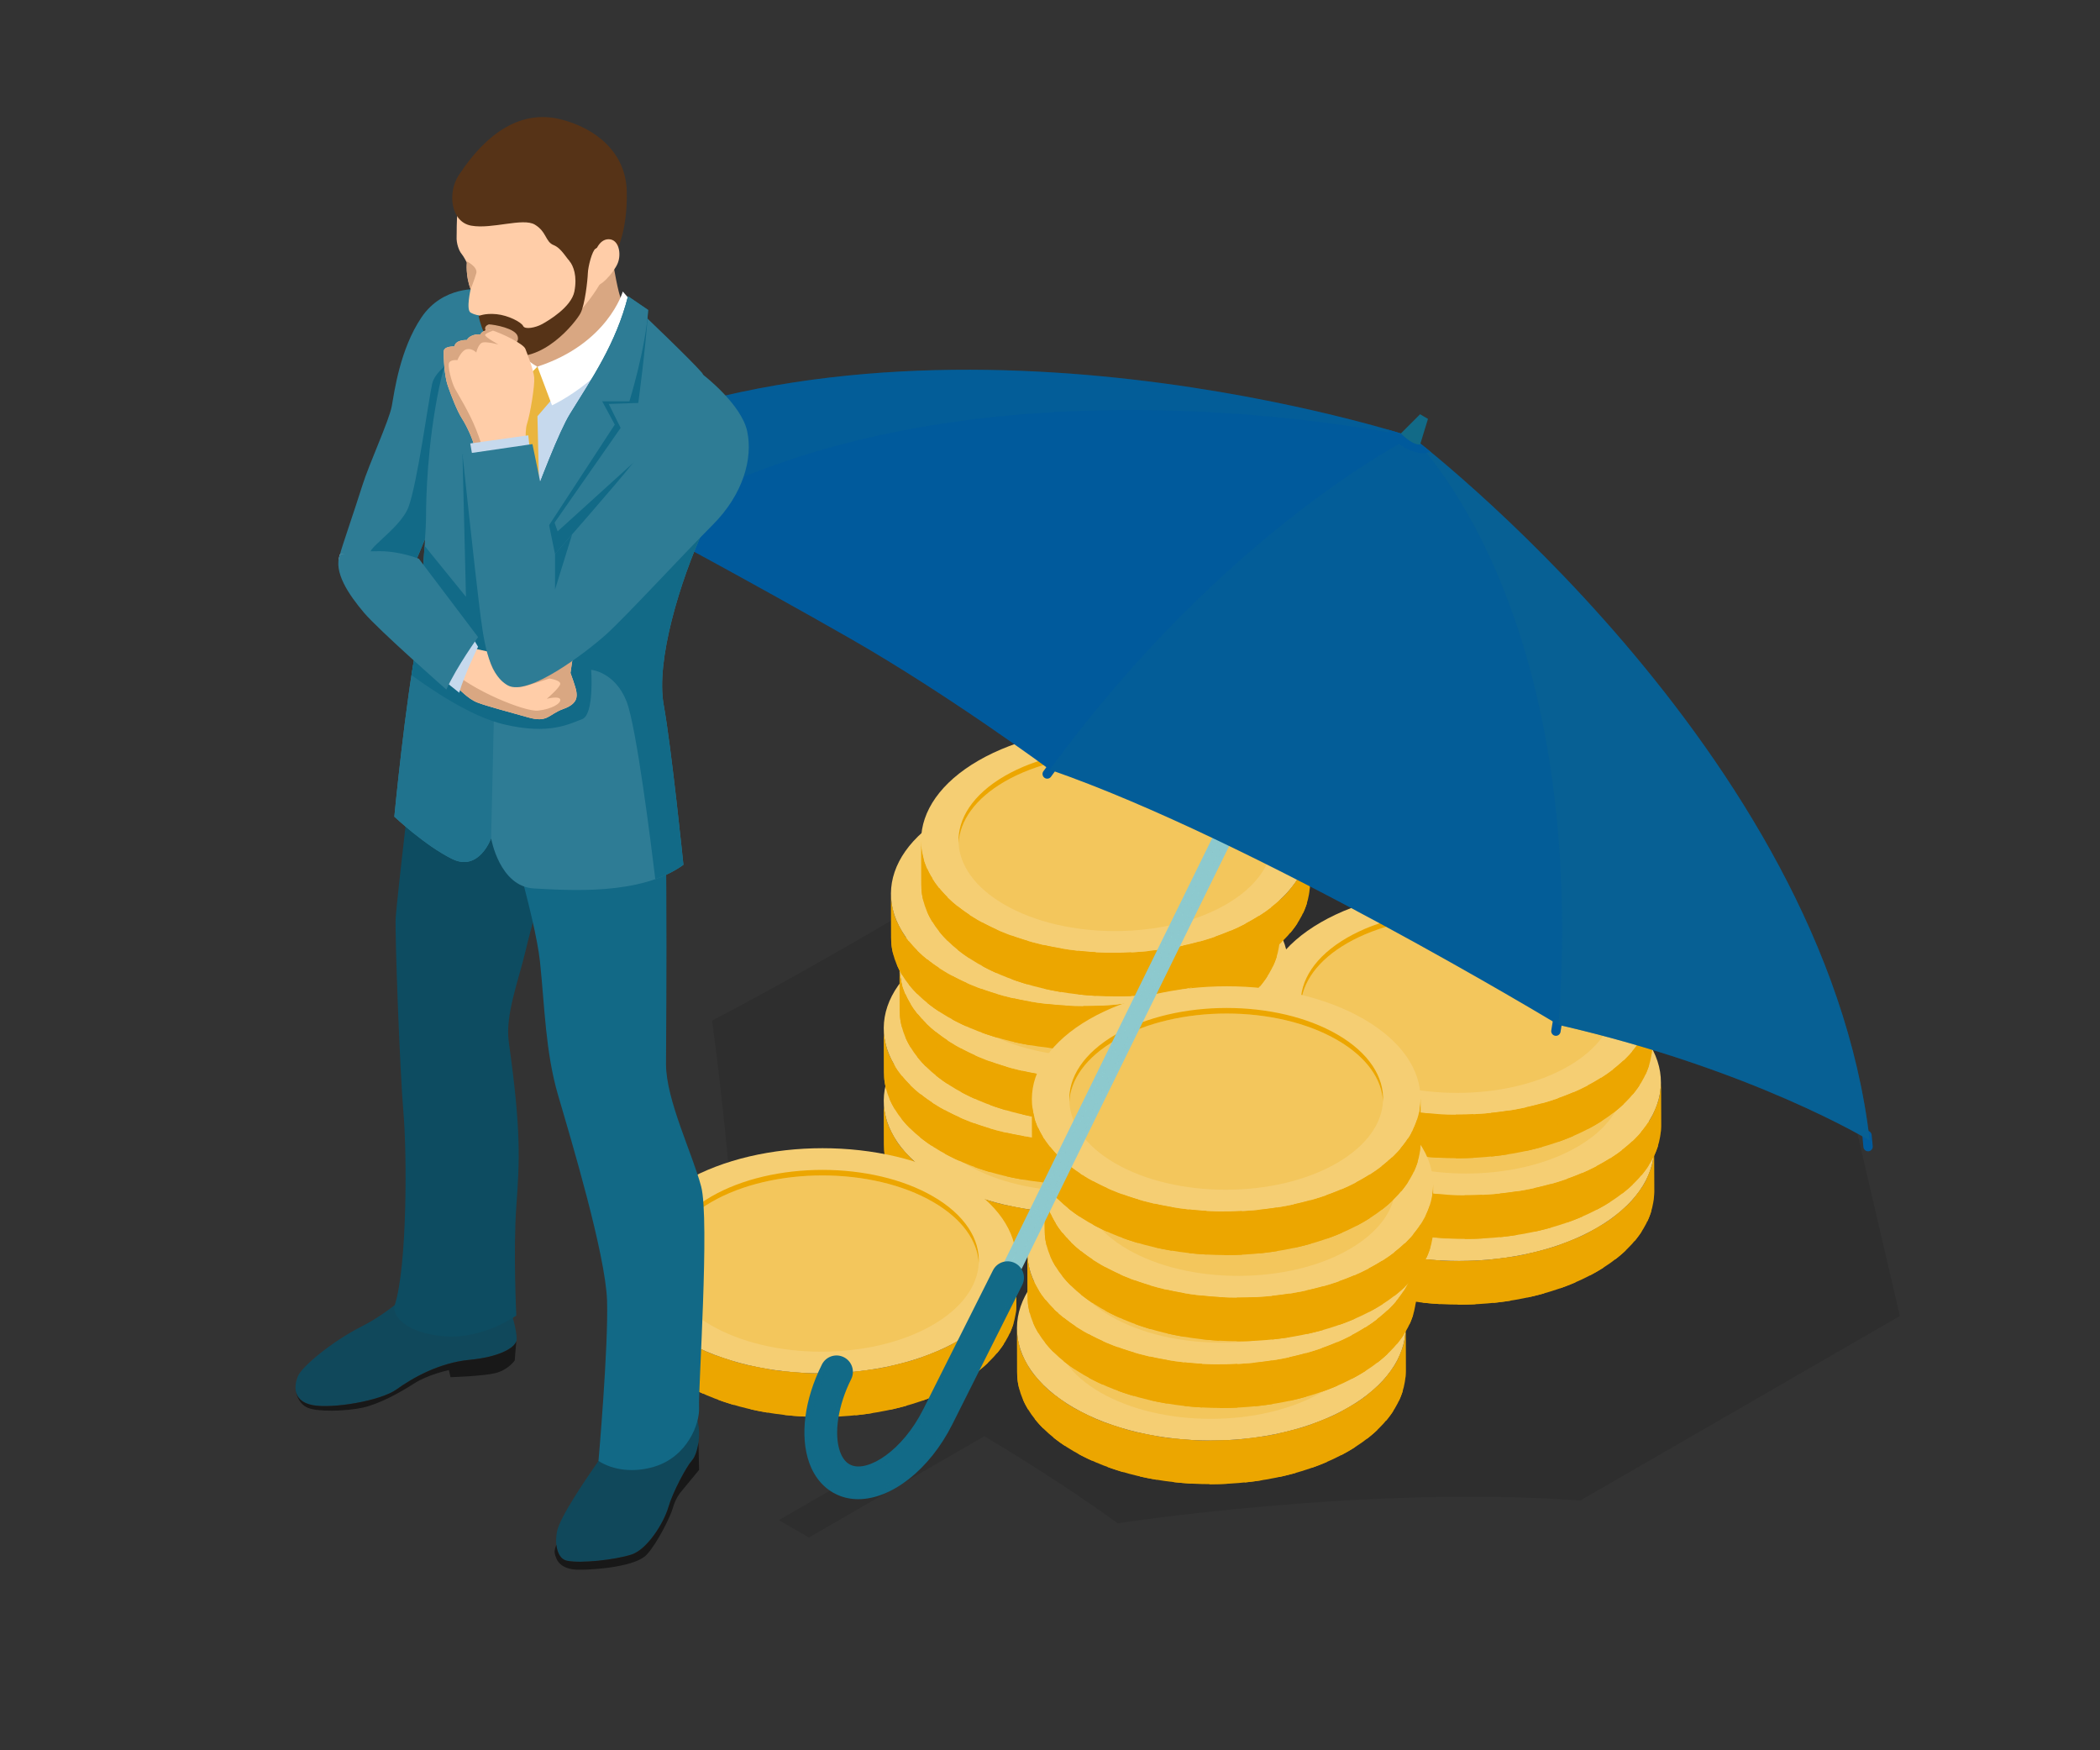 <?xml version="1.0" encoding="UTF-8"?> <svg xmlns="http://www.w3.org/2000/svg" viewBox="0 0 2400 2000"><rect x="0" y="0" width="2400" height="2000" fill="#333333" stroke="none"/><g style="isolation:isolate"><path d="m2096.07 1180.44-405.16-226.92-510.25.86s-202.76 126.24-366.88 211.83c0 0 22.6 158.88 29.59 323.54 0 0 115.69 54.47 247.63 131.27L890.12 1737l34.38 19.85 200.5-115.76c51.51 30.9 104.19 64.68 152.37 99.54 0 0 283.55-43.99 528.65-26.01l365.24-210.85-75.19-323.33Z" style="mix-blend-mode:multiply;opacity:.1"></path><path d="M1454.17 1256.74c.09 33.14-21.78 66.32-65.56 91.61-87.01 50.23-227.63 50.23-314.08 0-42.95-24.96-64.45-57.62-64.54-90.34.05 16.63.09 33.25.14 49.87.09 32.71 21.59 65.37 64.54 90.33 86.44 50.24 227.07 50.24 314.08 0 43.79-25.28 65.66-58.47 65.56-91.6-.04-16.63-.09-33.25-.14-49.88Z" style="fill:#eca600"></path><path d="M1389.64 1166.42c-86.45-50.24-227.07-50.24-314.09 0-87.01 50.24-87.47 131.69-1.01 181.93 86.44 50.24 227.07 50.24 314.08 0 87.02-50.24 87.48-131.7 1.03-181.93Z" style="fill:#f5ce73"></path><path d="M1359.29 1190.3c-69.8-40.57-183.34-40.57-253.6 0-33.85 19.55-51.47 44.94-52.84 70.55 1.32 25.41 18.64 50.57 52.02 69.97 69.8 40.56 183.34 40.57 253.6 0 33.85-19.55 51.48-44.94 52.85-70.55-1.32-25.41-18.64-50.57-52.02-69.97Z" style="fill:#eca600;opacity:.2"></path><path d="M1105.68 1190.3c70.26-40.56 183.8-40.56 253.6 0 33.38 19.4 50.7 44.56 52.02 69.97 1.47-27.54-15.85-55.33-52.02-76.34-69.8-40.56-183.34-40.56-253.6 0-36.66 21.16-54.28 49.19-52.84 76.92 1.37-25.61 18.99-51 52.84-70.55Z" style="fill:#eca600"></path><g style="mix-blend-mode:multiply"><path d="M1454.17 1256.74c.01 3.82-.27 7.64-.84 11.44l.14 49.88c.57-3.81.85-7.62.84-11.44-.05-16.63-.09-33.25-.14-49.88ZM1446.14 1291.32l.14 49.87c1.81-3.8 3.31-7.63 4.51-11.49l-.14-49.87c-1.2 3.86-2.7 7.7-4.51 11.49ZM1431.63 1313.54l.14 49.88c3.03-3.59 5.76-7.25 8.17-10.96l-.14-49.88c-2.42 3.71-5.14 7.37-8.17 10.96ZM1409.8 1334.22l.14 49.87c4.25-3.28 8.19-6.65 11.83-10.1l-.14-49.87c-3.64 3.45-7.58 6.82-11.83 10.1ZM1388.6 1348.35c-2.58 1.49-5.21 2.94-7.88 4.34l.14 49.87c2.67-1.4 5.3-2.85 7.88-4.34 2.58-1.5 5.09-3.01 7.53-4.56l-.14-49.88a192.49 192.49 0 0 1-7.53 4.56ZM1346.68 1367.39l.14 49.87c5.97-2.1 11.81-4.37 17.49-6.82l-.14-49.87c-5.68 2.45-11.52 4.73-17.49 6.82ZM1309.46 1377.85l.15 49.87c6.4-1.39 12.72-2.95 18.93-4.7l-.14-49.88c-6.21 1.74-12.53 3.31-18.94 4.7ZM1270.13 1384.06l.14 49.87c6.67-.68 13.3-1.54 19.86-2.58l-.14-49.88c-6.56 1.04-13.19 1.9-19.86 2.58ZM1229.8 1386.02l.14 49.88c6.74.03 13.49-.12 20.22-.45l-.14-49.87c-6.73.33-13.48.48-20.22.45ZM1189.52 1383.73l.14 49.87c6.65.73 13.34 1.29 20.06 1.67l-.14-49.87c-6.72-.38-13.42-.94-20.07-1.67ZM1150.4 1377.2l.14 49.87c6.37 1.44 12.83 2.71 19.36 3.8l-.14-49.88c-6.53-1.09-12.99-2.36-19.36-3.8ZM1113.5 1366.41l.14 49.87c5.9 2.15 11.94 4.13 18.09 5.92l-.14-49.87c-6.15-1.8-12.19-3.77-18.09-5.92ZM1079.92 1351.37l.14 49.87c5.26 2.86 10.71 5.54 16.31 8.05l-.14-49.88c-5.61-2.51-11.05-5.19-16.31-8.05ZM1051.57 1332.7l.14 49.87c4.12 3.31 8.54 6.53 13.27 9.65l-.14-49.87c-4.73-3.12-9.15-6.34-13.27-9.65ZM1030.53 1311.88l.14 49.87c2.9 3.61 6.1 7.16 9.6 10.64l-.14-49.87c-3.5-3.47-6.71-7.03-9.6-10.64ZM1016.84 1289.57l.14 49.87c1.67 3.81 3.65 7.58 5.93 11.31l-.14-49.87c-2.29-3.72-4.26-7.5-5.93-11.31ZM1010.48 1266.39l.14 49.88c.45 3.9 1.2 7.79 2.26 11.66l-.14-49.87a77.888 77.888 0 0 1-2.26-11.66Z" style="fill:#eca600"></path></g><path d="M1454.17 1173.9c.09 33.14-21.78 66.32-65.56 91.6-87.01 50.23-227.63 50.23-314.08 0-42.95-24.96-64.45-57.62-64.54-90.34.05 16.63.09 33.25.14 49.88.09 32.71 21.59 65.37 64.54 90.33 86.44 50.24 227.07 50.24 314.08 0 43.79-25.28 65.66-58.47 65.56-91.6-.04-16.63-.09-33.25-.14-49.88Z" style="fill:#eca600"></path><path d="M1389.64 1083.57c-86.45-50.24-227.07-50.24-314.09 0-87.01 50.24-87.47 131.69-1.01 181.93 86.44 50.23 227.07 50.24 314.08 0 87.02-50.24 87.48-131.7 1.03-181.93Z" style="fill:#f5ce73"></path><path d="M1359.29 1107.46c-69.8-40.57-183.34-40.57-253.6 0-33.85 19.55-51.47 44.94-52.84 70.55 1.32 25.41 18.64 50.57 52.02 69.97 69.8 40.56 183.34 40.57 253.6 0 33.85-19.55 51.48-44.94 52.85-70.55-1.32-25.41-18.64-50.57-52.02-69.97Z" style="fill:#eca600;opacity:.2"></path><path d="M1105.68 1107.46c70.26-40.56 183.8-40.56 253.6 0 33.38 19.4 50.7 44.56 52.02 69.97 1.47-27.54-15.85-55.33-52.02-76.34-69.8-40.56-183.34-40.56-253.6 0-36.66 21.17-54.28 49.19-52.84 76.92 1.37-25.61 18.99-51 52.84-70.55Z" style="fill:#eca600"></path><g style="mix-blend-mode:multiply"><path d="M1454.17 1173.9c.01 3.82-.27 7.64-.84 11.44l.14 49.88c.57-3.8.85-7.62.84-11.44-.05-16.63-.09-33.25-.14-49.88ZM1446.14 1208.48l.14 49.88c1.81-3.8 3.31-7.63 4.51-11.49l-.14-49.87c-1.2 3.86-2.7 7.7-4.51 11.49ZM1431.63 1230.7l.14 49.88c3.03-3.6 5.76-7.25 8.17-10.96l-.14-49.88c-2.42 3.71-5.14 7.37-8.17 10.96ZM1409.8 1251.37l.14 49.88c4.25-3.28 8.19-6.65 11.83-10.1l-.14-49.87c-3.64 3.45-7.58 6.82-11.83 10.1ZM1388.6 1265.5c-2.58 1.49-5.21 2.93-7.88 4.34l.14 49.87c2.67-1.4 5.3-2.85 7.88-4.34 2.58-1.49 5.09-3.01 7.53-4.56l-.14-49.88a192.49 192.49 0 0 1-7.53 4.56ZM1346.68 1284.54l.14 49.87c5.97-2.1 11.81-4.37 17.49-6.82l-.14-49.87c-5.68 2.45-11.52 4.72-17.49 6.82ZM1309.46 1295l.15 49.88c6.4-1.39 12.72-2.95 18.93-4.7l-.14-49.88c-6.21 1.74-12.53 3.31-18.94 4.7ZM1270.13 1301.21l.14 49.87c6.67-.68 13.3-1.54 19.86-2.58l-.14-49.88c-6.56 1.04-13.19 1.9-19.86 2.58ZM1229.8 1303.17l.14 49.87c6.74.03 13.49-.12 20.22-.45l-.14-49.88c-6.73.33-13.48.48-20.22.45ZM1189.52 1300.88l.14 49.87c6.65.73 13.34 1.29 20.06 1.68l-.14-49.87c-6.72-.38-13.42-.94-20.07-1.68ZM1150.4 1294.35l.14 49.87c6.37 1.44 12.83 2.71 19.36 3.8l-.14-49.87c-6.53-1.09-12.99-2.36-19.36-3.8ZM1113.5 1283.57l.14 49.87c5.9 2.15 11.94 4.13 18.09 5.92l-.14-49.88c-6.15-1.79-12.19-3.77-18.09-5.92ZM1079.92 1268.53l.14 49.88c5.26 2.86 10.71 5.54 16.31 8.05l-.14-49.87c-5.61-2.51-11.05-5.19-16.31-8.05ZM1051.57 1249.86l.14 49.87c4.12 3.31 8.54 6.53 13.27 9.65l-.14-49.87c-4.73-3.12-9.15-6.34-13.27-9.65ZM1030.53 1229.03l.14 49.87c2.9 3.61 6.1 7.16 9.6 10.64l-.14-49.87c-3.5-3.47-6.71-7.02-9.6-10.64ZM1016.84 1206.72l.14 49.88c1.67 3.81 3.65 7.58 5.93 11.31l-.14-49.87c-2.29-3.72-4.26-7.5-5.93-11.31ZM1010.48 1183.54l.14 49.87c.45 3.9 1.2 7.79 2.26 11.66l-.14-49.87a77.888 77.888 0 0 1-2.26-11.66Z" style="fill:#eca600"></path></g><path d="M1472.19 1103.16c.09 33.14-21.78 66.32-65.56 91.6-87.01 50.24-227.64 50.23-314.08 0-42.95-24.96-64.45-57.62-64.54-90.34.05 16.63.1 33.25.14 49.88.09 32.71 21.59 65.38 64.54 90.33 86.45 50.24 227.07 50.24 314.08 0 43.79-25.28 65.66-58.47 65.56-91.6-.04-16.63-.09-33.25-.14-49.88Z" style="fill:#eca600"></path><path d="M1407.65 1012.83c-86.45-50.24-227.07-50.24-314.09 0-87.01 50.24-87.47 131.69-1.01 181.93 86.44 50.24 227.07 50.24 314.08 0 87.02-50.24 87.48-131.69 1.03-181.93Z" style="fill:#f5ce73"></path><path d="M1377.31 1036.72c-69.8-40.57-183.34-40.57-253.6 0-33.85 19.55-51.47 44.94-52.84 70.55 1.32 25.41 18.64 50.57 52.02 69.97 69.8 40.56 183.34 40.57 253.6 0 33.85-19.54 51.48-44.94 52.84-70.55-1.32-25.41-18.64-50.57-52.02-69.97Z" style="fill:#eca600;opacity:.2"></path><path d="M1123.7 1036.72c70.26-40.57 183.8-40.57 253.6 0 33.38 19.4 50.7 44.56 52.02 69.97 1.47-27.54-15.85-55.33-52.02-76.34-69.8-40.56-183.34-40.56-253.6 0-36.66 21.17-54.28 49.19-52.84 76.92 1.37-25.61 18.99-51 52.84-70.55Z" style="fill:#eca600"></path><g style="mix-blend-mode:multiply"><path d="M1472.19 1103.16c.01 3.82-.27 7.64-.84 11.44l.14 49.88c.57-3.8.85-7.62.84-11.44-.05-16.63-.09-33.25-.14-49.88ZM1464.16 1137.74l.14 49.87c1.81-3.8 3.31-7.64 4.51-11.49l-.14-49.87c-1.2 3.86-2.7 7.7-4.51 11.49ZM1449.65 1159.96l.14 49.88c3.03-3.6 5.75-7.25 8.17-10.96l-.14-49.88c-2.42 3.71-5.14 7.37-8.17 10.96ZM1427.81 1180.64l.14 49.87c4.25-3.28 8.19-6.65 11.83-10.1l-.14-49.87c-3.64 3.45-7.58 6.82-11.83 10.1ZM1406.62 1194.76c-2.58 1.49-5.21 2.94-7.88 4.34l.14 49.87c2.67-1.4 5.3-2.85 7.88-4.34 2.58-1.49 5.09-3.01 7.53-4.56l-.14-49.88a192.49 192.49 0 0 1-7.53 4.56ZM1364.7 1213.81l.14 49.87c5.97-2.1 11.81-4.37 17.49-6.82l-.14-49.87c-5.68 2.45-11.52 4.72-17.49 6.82ZM1327.48 1224.26l.14 49.88c6.4-1.39 12.72-2.95 18.93-4.7l-.14-49.87c-6.21 1.74-12.53 3.31-18.94 4.7ZM1288.15 1230.48l.14 49.88c6.67-.68 13.3-1.54 19.86-2.58l-.14-49.88c-6.56 1.04-13.19 1.89-19.86 2.58ZM1247.82 1232.44l.14 49.88c6.75.02 13.49-.12 20.22-.45l-.14-49.88c-6.73.33-13.47.48-20.22.45ZM1207.54 1230.15l.14 49.87c6.65.74 13.34 1.29 20.06 1.68l-.14-49.87c-6.72-.38-13.42-.94-20.06-1.68ZM1168.41 1223.61l.14 49.87c6.37 1.44 12.83 2.71 19.36 3.8l-.14-49.88c-6.53-1.09-12.99-2.36-19.36-3.8ZM1131.52 1212.83l.14 49.87c5.9 2.15 11.94 4.13 18.1 5.92l-.14-49.87c-6.15-1.8-12.19-3.77-18.09-5.92ZM1097.93 1197.79l.14 49.87c5.26 2.86 10.7 5.54 16.31 8.05l-.14-49.87c-5.6-2.51-11.05-5.19-16.31-8.05ZM1069.59 1179.12l.14 49.87c4.12 3.31 8.54 6.53 13.27 9.65l-.14-49.88c-4.73-3.12-9.15-6.34-13.27-9.65ZM1048.55 1158.3l.14 49.87c2.9 3.61 6.1 7.16 9.6 10.64l-.14-49.87c-3.51-3.47-6.71-7.03-9.6-10.64ZM1034.85 1135.98l.14 49.88c1.67 3.81 3.65 7.58 5.93 11.31l-.14-49.87c-2.29-3.72-4.26-7.5-5.93-11.31ZM1028.5 1112.81l.14 49.87c.45 3.9 1.2 7.79 2.26 11.66l-.14-49.87a77.888 77.888 0 0 1-2.26-11.66Z" style="fill:#eca600"></path></g><path d="M1462.4 1020.31c.09 33.14-21.78 66.32-65.57 91.6-87.01 50.24-227.64 50.23-314.08 0-42.95-24.96-64.45-57.62-64.54-90.34.05 16.63.1 33.25.14 49.87.1 32.71 21.59 65.38 64.54 90.34 86.45 50.24 227.07 50.24 314.08 0 43.79-25.28 65.66-58.47 65.56-91.6-.04-16.63-.09-33.25-.14-49.88Z" style="fill:#eca600"></path><path d="M1397.86 929.99c-86.45-50.24-227.07-50.24-314.09 0-87.01 50.24-87.47 131.69-1.01 181.93 86.44 50.23 227.07 50.24 314.08 0 87.02-50.24 87.48-131.69 1.03-181.93Z" style="fill:#f5ce73"></path><path d="M1367.52 953.88c-69.8-40.57-183.34-40.57-253.6 0-33.85 19.55-51.47 44.94-52.84 70.55 1.32 25.41 18.64 50.57 52.02 69.97 69.8 40.56 183.34 40.57 253.6 0 33.85-19.55 51.48-44.94 52.84-70.55-1.32-25.41-18.64-50.57-52.02-69.97Z" style="fill:#eca600;opacity:.2"></path><path d="M1113.91 953.88c70.26-40.56 183.8-40.56 253.6 0 33.38 19.4 50.7 44.56 52.02 69.97 1.47-27.54-15.85-55.33-52.02-76.34-69.8-40.56-183.34-40.56-253.6 0-36.66 21.17-54.28 49.19-52.84 76.92 1.37-25.61 18.99-51 52.84-70.55Z" style="fill:#eca600"></path><g style="mix-blend-mode:multiply"><path d="M1462.4 1020.31c.01 3.82-.27 7.64-.84 11.44l.14 49.88c.57-3.8.85-7.62.84-11.44-.05-16.63-.09-33.25-.14-49.88ZM1454.37 1054.9l.14 49.87c1.81-3.8 3.31-7.63 4.51-11.49l-.14-49.87c-1.2 3.86-2.7 7.7-4.51 11.49ZM1439.86 1077.12l.14 49.88c3.03-3.6 5.75-7.25 8.17-10.96l-.14-49.88c-2.42 3.71-5.14 7.37-8.17 10.96ZM1418.02 1097.79l.14 49.88c4.25-3.28 8.19-6.65 11.83-10.11l-.14-49.87c-3.64 3.45-7.58 6.82-11.83 10.1ZM1396.83 1111.92c-2.58 1.49-5.21 2.94-7.88 4.34l.14 49.87c2.67-1.4 5.3-2.85 7.88-4.34 2.58-1.49 5.09-3.01 7.53-4.56l-.14-49.88a192.49 192.49 0 0 1-7.53 4.56ZM1354.91 1130.96l.14 49.87c5.97-2.1 11.81-4.37 17.49-6.82l-.14-49.87c-5.68 2.45-11.52 4.72-17.49 6.82ZM1317.69 1141.42l.15 49.87c6.4-1.39 12.72-2.95 18.93-4.7l-.14-49.88c-6.21 1.74-12.53 3.31-18.94 4.7ZM1278.36 1147.63l.14 49.87c6.67-.68 13.3-1.54 19.86-2.58l-.14-49.88c-6.56 1.04-13.19 1.9-19.86 2.58ZM1238.03 1149.59l.14 49.88c6.74.03 13.49-.12 20.22-.45l-.14-49.88c-6.73.33-13.47.48-20.22.45ZM1197.75 1147.3l.14 49.87c6.65.73 13.34 1.29 20.06 1.68l-.14-49.88c-6.72-.38-13.42-.94-20.06-1.67ZM1158.62 1140.77l.14 49.87c6.37 1.44 12.83 2.71 19.36 3.8l-.14-49.87c-6.53-1.09-12.99-2.36-19.36-3.8ZM1121.73 1129.98l.14 49.87c5.9 2.15 11.94 4.13 18.09 5.92l-.14-49.87c-6.15-1.8-12.19-3.77-18.09-5.92ZM1088.14 1114.95l.14 49.88c5.26 2.86 10.7 5.54 16.31 8.05l-.14-49.87c-5.6-2.51-11.05-5.19-16.31-8.05ZM1059.8 1096.28l.14 49.87c4.12 3.31 8.54 6.53 13.27 9.65l-.14-49.87c-4.73-3.12-9.15-6.34-13.27-9.65ZM1038.76 1075.45l.14 49.87c2.9 3.61 6.1 7.16 9.6 10.64l-.14-49.87c-3.51-3.47-6.71-7.02-9.6-10.64ZM1025.06 1053.14l.14 49.87c1.67 3.81 3.65 7.58 5.93 11.31l-.14-49.87c-2.29-3.72-4.26-7.5-5.93-11.31ZM1018.71 1029.96l.14 49.88c.45 3.9 1.2 7.79 2.26 11.65l-.14-49.87a77.888 77.888 0 0 1-2.26-11.66Z" style="fill:#eca600"></path></g><path d="M1496.88 959.41c.09 33.14-21.78 66.32-65.56 91.6-87.01 50.23-227.64 50.23-314.08 0-42.95-24.96-64.45-57.62-64.54-90.34.05 16.63.1 33.25.14 49.88.09 32.71 21.59 65.37 64.54 90.33 86.45 50.24 227.07 50.24 314.08 0 43.79-25.28 65.66-58.47 65.57-91.6-.05-16.63-.1-33.25-.14-49.88Z" style="fill:#eca600"></path><path d="M1432.34 869.09c-86.45-50.24-227.07-50.24-314.09 0-87.01 50.24-87.47 131.69-1.01 181.93 86.44 50.24 227.07 50.24 314.08 0 87.02-50.24 87.48-131.7 1.03-181.93Z" style="fill:#f5ce73"></path><path d="M1402 892.98c-69.8-40.57-183.34-40.57-253.6 0-33.85 19.55-51.47 44.94-52.84 70.55 1.32 25.41 18.64 50.57 52.02 69.97 69.8 40.56 183.34 40.57 253.6 0 33.85-19.55 51.48-44.94 52.84-70.55-1.32-25.41-18.64-50.58-52.02-69.97Z" style="fill:#eca600;opacity:.2"></path><path d="M1148.39 892.97c70.26-40.56 183.8-40.56 253.6 0 33.38 19.4 50.7 44.56 52.02 69.97 1.47-27.54-15.85-55.33-52.02-76.34-69.8-40.57-183.34-40.57-253.6 0-36.66 21.16-54.28 49.19-52.84 76.92 1.37-25.61 18.99-51 52.84-70.55Z" style="fill:#eca600"></path><g style="mix-blend-mode:multiply"><path d="M1496.88 959.41c.01 3.82-.27 7.64-.84 11.44l.14 49.88c.57-3.8.85-7.62.84-11.44-.05-16.63-.1-33.25-.14-49.88ZM1488.85 994l.14 49.87c1.81-3.8 3.31-7.64 4.51-11.49l-.14-49.87c-1.2 3.86-2.7 7.7-4.51 11.49ZM1474.34 1016.21l.14 49.88c3.03-3.6 5.75-7.25 8.17-10.96l-.14-49.88c-2.42 3.71-5.14 7.37-8.17 10.96ZM1452.5 1036.89l.14 49.88c4.25-3.28 8.19-6.65 11.83-10.1l-.14-49.87c-3.64 3.45-7.58 6.82-11.83 10.1ZM1431.31 1051.02c-2.58 1.49-5.21 2.93-7.88 4.34l.14 49.87c2.67-1.4 5.3-2.85 7.88-4.34 2.58-1.49 5.09-3.01 7.53-4.56l-.14-49.88a192.49 192.49 0 0 1-7.53 4.56ZM1389.39 1070.06l.14 49.87c5.97-2.1 11.81-4.37 17.49-6.82l-.14-49.87c-5.68 2.45-11.52 4.72-17.49 6.82ZM1352.17 1080.52l.14 49.88c6.4-1.39 12.72-2.95 18.93-4.7l-.14-49.88c-6.21 1.74-12.53 3.31-18.94 4.7ZM1312.84 1086.73l.14 49.87c6.67-.68 13.3-1.54 19.86-2.58l-.14-49.88c-6.56 1.04-13.19 1.9-19.86 2.58ZM1272.51 1088.69l.14 49.87c6.75.03 13.49-.12 20.22-.45l-.14-49.88c-6.73.33-13.47.48-20.22.45ZM1232.23 1086.4l.14 49.87c6.65.74 13.34 1.29 20.06 1.68l-.14-49.87c-6.72-.38-13.42-.94-20.06-1.68ZM1193.1 1079.87l.14 49.87c6.37 1.44 12.83 2.71 19.36 3.8l-.14-49.87c-6.53-1.09-12.99-2.36-19.36-3.8ZM1156.21 1069.08l.14 49.87c5.9 2.15 11.94 4.13 18.1 5.92l-.14-49.87c-6.15-1.8-12.19-3.77-18.09-5.92ZM1122.62 1054.05l.14 49.88c5.26 2.86 10.71 5.54 16.31 8.05l-.14-49.87c-5.6-2.51-11.05-5.19-16.31-8.05ZM1094.28 1035.37l.14 49.87c4.12 3.31 8.54 6.53 13.27 9.65l-.14-49.88c-4.73-3.12-9.15-6.34-13.27-9.65ZM1073.24 1014.55l.14 49.87c2.9 3.61 6.1 7.16 9.6 10.64l-.14-49.87c-3.51-3.47-6.71-7.02-9.6-10.64ZM1059.54 992.24l.14 49.88c1.67 3.81 3.65 7.58 5.93 11.31l-.14-49.87c-2.29-3.72-4.26-7.5-5.93-11.31ZM1053.19 969.06l.14 49.88c.45 3.9 1.2 7.79 2.26 11.65l-.14-49.87a77.888 77.888 0 0 1-2.26-11.66Z" style="fill:#eca600"></path></g><path d="M1890.35 1311.61c.09 33.14-21.78 66.32-65.57 91.6-87.01 50.23-227.64 50.23-314.08 0-42.95-24.96-64.45-57.62-64.54-90.34.05 16.63.09 33.25.14 49.88.09 32.71 21.59 65.38 64.54 90.33 86.44 50.24 227.07 50.24 314.08 0 43.79-25.28 65.66-58.47 65.56-91.6-.04-16.63-.09-33.25-.14-49.88Z" style="fill:#eca600"></path><path d="M1825.82 1221.28c-86.45-50.24-227.07-50.24-314.09 0-87.01 50.24-87.47 131.69-1.01 181.93 86.44 50.23 227.07 50.24 314.08 0 87.02-50.24 87.48-131.69 1.03-181.93Z" style="fill:#f5ce73"></path><path d="M1795.47 1245.17c-69.8-40.57-183.34-40.57-253.6 0-33.85 19.55-51.47 44.94-52.84 70.55 1.32 25.41 18.64 50.57 52.02 69.97 69.8 40.56 183.34 40.57 253.6 0 33.85-19.54 51.48-44.94 52.84-70.55-1.32-25.41-18.64-50.58-52.02-69.97Z" style="fill:#eca600;opacity:.2"></path><path d="M1541.87 1245.17c70.26-40.56 183.8-40.56 253.6 0 33.38 19.4 50.7 44.56 52.02 69.97 1.47-27.54-15.85-55.33-52.02-76.34-69.8-40.56-183.34-40.56-253.6 0-36.66 21.17-54.28 49.19-52.84 76.92 1.37-25.61 18.99-51 52.84-70.55Z" style="fill:#eca600"></path><g style="mix-blend-mode:multiply"><path d="M1890.35 1311.61c.01 3.82-.27 7.64-.84 11.44l.14 49.88c.57-3.8.85-7.62.84-11.44-.05-16.63-.09-33.25-.14-49.88ZM1882.33 1346.19l.14 49.87c1.81-3.8 3.31-7.64 4.51-11.49l-.14-49.87c-1.19 3.86-2.7 7.7-4.51 11.49ZM1867.82 1368.41l.14 49.88c3.03-3.6 5.75-7.25 8.17-10.96l-.14-49.88c-2.42 3.71-5.14 7.37-8.17 10.96ZM1845.98 1389.08l.14 49.88c4.25-3.28 8.19-6.65 11.83-10.1l-.14-49.87c-3.64 3.45-7.58 6.82-11.83 10.1ZM1824.79 1403.21c-2.58 1.49-5.21 2.94-7.88 4.34l.14 49.87c2.67-1.4 5.3-2.85 7.88-4.34 2.58-1.49 5.09-3.01 7.53-4.56l-.14-49.88a192.49 192.49 0 0 1-7.53 4.56ZM1782.87 1422.25l.14 49.87c5.97-2.1 11.81-4.37 17.49-6.82l-.14-49.87c-5.68 2.45-11.52 4.72-17.49 6.82ZM1745.65 1432.71l.14 49.88c6.4-1.39 12.72-2.95 18.93-4.7l-.14-49.87c-6.21 1.74-12.53 3.31-18.93 4.7ZM1706.32 1438.92l.14 49.88c6.67-.68 13.3-1.54 19.86-2.58l-.14-49.88c-6.56 1.04-13.19 1.9-19.86 2.58ZM1665.98 1440.88l.14 49.88c6.75.02 13.49-.12 20.22-.45l-.14-49.88c-6.73.33-13.48.48-20.22.45ZM1625.7 1438.6l.14 49.87c6.65.74 13.34 1.29 20.06 1.68l-.14-49.87c-6.72-.38-13.42-.94-20.06-1.68ZM1586.58 1432.06l.14 49.87c6.37 1.44 12.83 2.71 19.36 3.8l-.14-49.88c-6.53-1.09-12.99-2.36-19.36-3.8ZM1549.69 1421.28l.14 49.87c5.9 2.15 11.94 4.13 18.1 5.92l-.14-49.88c-6.15-1.8-12.19-3.77-18.09-5.92ZM1516.1 1406.24l.14 49.88c5.26 2.86 10.7 5.54 16.31 8.05l-.14-49.87c-5.61-2.51-11.05-5.19-16.31-8.05ZM1487.76 1387.57l.14 49.87c4.12 3.31 8.54 6.53 13.27 9.65l-.14-49.88c-4.73-3.12-9.15-6.34-13.27-9.65ZM1466.71 1366.74l.14 49.87c2.89 3.61 6.1 7.16 9.6 10.64l-.14-49.87c-3.51-3.47-6.71-7.03-9.6-10.64ZM1453.02 1344.43l.14 49.88c1.67 3.81 3.65 7.58 5.93 11.31l-.14-49.87c-2.29-3.72-4.26-7.5-5.93-11.31ZM1446.66 1321.25l.14 49.87c.45 3.9 1.2 7.79 2.26 11.66l-.14-49.87a77.888 77.888 0 0 1-2.26-11.66Z" style="fill:#eca600"></path></g><path d="M1898.19 1236.47c.09 33.14-21.78 66.32-65.57 91.6-87.01 50.23-227.63 50.23-314.08 0-42.95-24.96-64.45-57.62-64.54-90.34.05 16.62.1 33.25.14 49.87.09 32.71 21.59 65.37 64.54 90.33 86.44 50.24 227.07 50.24 314.08 0 43.79-25.28 65.66-58.47 65.56-91.6-.04-16.63-.09-33.25-.14-49.88Z" style="fill:#eca600"></path><path d="M1833.65 1146.15c-86.45-50.24-227.07-50.24-314.09 0-87.01 50.24-87.47 131.69-1.01 181.93 86.44 50.23 227.07 50.24 314.08 0 87.02-50.24 87.48-131.7 1.03-181.93Z" style="fill:#f5ce73"></path><path d="M1803.31 1170.03c-69.8-40.57-183.34-40.57-253.6 0-33.85 19.55-51.47 44.94-52.84 70.55 1.32 25.41 18.64 50.57 52.02 69.97 69.8 40.56 183.34 40.57 253.6 0 33.85-19.55 51.48-44.94 52.84-70.55-1.32-25.41-18.64-50.58-52.02-69.97Z" style="fill:#eca600;opacity:.2"></path><path d="M1549.7 1170.03c70.26-40.56 183.8-40.56 253.6 0 33.38 19.4 50.7 44.56 52.02 69.97 1.47-27.54-15.85-55.33-52.02-76.35-69.8-40.56-183.34-40.56-253.6 0-36.66 21.17-54.28 49.19-52.84 76.92 1.37-25.61 18.99-51 52.84-70.55Z" style="fill:#eca600"></path><g style="mix-blend-mode:multiply"><path d="M1898.19 1236.47c.01 3.82-.27 7.64-.84 11.44l.14 49.88c.57-3.8.85-7.62.84-11.44-.05-16.63-.09-33.25-.14-49.88ZM1890.16 1271.05l.14 49.87c1.81-3.8 3.31-7.63 4.51-11.49l-.14-49.87c-1.2 3.86-2.7 7.7-4.51 11.49ZM1875.65 1293.27l.14 49.88c3.03-3.6 5.75-7.25 8.17-10.96l-.14-49.88c-2.42 3.71-5.14 7.37-8.17 10.96ZM1853.82 1313.95l.14 49.87c4.25-3.28 8.19-6.65 11.83-10.1l-.14-49.87c-3.64 3.45-7.58 6.82-11.83 10.1ZM1832.62 1328.08c-2.58 1.49-5.21 2.94-7.88 4.34l.14 49.87c2.67-1.4 5.3-2.85 7.88-4.34 2.58-1.49 5.09-3.01 7.53-4.56l-.14-49.88a192.49 192.49 0 0 1-7.53 4.56ZM1790.7 1347.12l.14 49.87c5.97-2.1 11.81-4.37 17.49-6.82l-.14-49.87c-5.68 2.45-11.52 4.72-17.49 6.82ZM1753.48 1357.58l.14 49.88c6.4-1.39 12.72-2.95 18.93-4.7l-.14-49.87c-6.21 1.74-12.53 3.31-18.93 4.7ZM1714.15 1363.79l.14 49.88c6.67-.68 13.3-1.54 19.86-2.58l-.14-49.88c-6.56 1.04-13.19 1.89-19.86 2.58ZM1673.82 1365.75l.14 49.88c6.75.03 13.49-.12 20.22-.45l-.14-49.88c-6.73.33-13.47.48-20.22.45ZM1633.54 1363.46l.14 49.87c6.65.73 13.34 1.29 20.06 1.68l-.14-49.88c-6.72-.38-13.42-.94-20.06-1.68ZM1594.42 1356.93l.14 49.87c6.37 1.44 12.83 2.71 19.36 3.8l-.14-49.88c-6.53-1.09-12.99-2.36-19.36-3.8ZM1557.52 1346.14l.14 49.87c5.9 2.15 11.94 4.13 18.1 5.92l-.14-49.87c-6.15-1.8-12.19-3.77-18.09-5.92ZM1523.94 1331.1l.14 49.87c5.26 2.86 10.71 5.54 16.31 8.05l-.14-49.87c-5.61-2.51-11.05-5.19-16.31-8.05ZM1495.59 1312.43l.14 49.87c4.12 3.31 8.54 6.53 13.27 9.65l-.14-49.88c-4.73-3.12-9.15-6.34-13.27-9.65ZM1474.55 1291.61l.14 49.87c2.89 3.61 6.1 7.16 9.6 10.64l-.14-49.87c-3.5-3.47-6.71-7.02-9.6-10.64ZM1460.85 1269.3l.14 49.88c1.67 3.81 3.65 7.58 5.93 11.31l-.14-49.87c-2.28-3.72-4.26-7.5-5.93-11.31ZM1454.5 1246.12l.14 49.87c.45 3.9 1.2 7.79 2.26 11.66l-.14-49.87a77.888 77.888 0 0 1-2.26-11.66Z" style="fill:#eca600"></path></g><path d="M1888.01 1144.33c.09 33.14-21.78 66.32-65.56 91.6-87.01 50.24-227.64 50.23-314.08 0-42.95-24.96-64.45-57.62-64.54-90.34.05 16.63.1 33.25.14 49.87.09 32.71 21.59 65.38 64.54 90.34 86.44 50.24 227.07 50.24 314.08 0 43.79-25.28 65.66-58.47 65.57-91.6-.05-16.63-.1-33.25-.14-49.88Z" style="fill:#eca600"></path><path d="M1823.47 1054c-86.45-50.24-227.07-50.24-314.09 0-87.01 50.24-87.47 131.69-1.01 181.93 86.44 50.23 227.07 50.24 314.08 0 87.02-50.24 87.48-131.69 1.03-181.93Z" style="fill:#f5ce73"></path><path d="M1793.13 1077.89c-69.8-40.57-183.34-40.57-253.61 0-33.85 19.55-51.47 44.94-52.84 70.55 1.32 25.41 18.64 50.57 52.02 69.97 69.8 40.56 183.34 40.57 253.6 0 33.85-19.55 51.48-44.94 52.84-70.55-1.32-25.41-18.64-50.57-52.01-69.97Z" style="fill:#eca600;opacity:.2"></path><path d="M1539.52 1077.89c70.26-40.56 183.8-40.56 253.61 0 33.38 19.4 50.7 44.56 52.01 69.97 1.47-27.54-15.85-55.33-52.01-76.35-69.8-40.56-183.34-40.56-253.61 0-36.66 21.17-54.28 49.19-52.84 76.92 1.37-25.61 18.99-51 52.84-70.55Z" style="fill:#eca600"></path><g style="mix-blend-mode:multiply"><path d="M1888.01 1144.33c.01 3.82-.27 7.64-.84 11.44l.14 49.88c.57-3.81.85-7.62.84-11.44-.05-16.63-.1-33.25-.14-49.88ZM1879.98 1178.91l.14 49.87c1.81-3.8 3.31-7.63 4.51-11.49l-.14-49.87c-1.2 3.86-2.7 7.7-4.51 11.49ZM1865.47 1201.13l.14 49.88c3.03-3.59 5.75-7.25 8.17-10.96l-.14-49.88c-2.42 3.71-5.14 7.37-8.17 10.96ZM1843.64 1221.81l.14 49.87c4.25-3.28 8.19-6.65 11.83-10.1l-.14-49.87c-3.64 3.45-7.58 6.82-11.83 10.1ZM1822.44 1235.93c-2.58 1.49-5.21 2.94-7.88 4.34l.14 49.87c2.67-1.4 5.3-2.85 7.88-4.34 2.58-1.49 5.09-3.01 7.53-4.56l-.14-49.88a192.49 192.49 0 0 1-7.53 4.56ZM1780.52 1254.98l.14 49.87c5.97-2.1 11.81-4.37 17.49-6.82l-.14-49.87c-5.68 2.45-11.52 4.73-17.49 6.82ZM1743.3 1265.44l.14 49.87c6.4-1.39 12.72-2.95 18.93-4.7l-.14-49.87c-6.21 1.74-12.53 3.31-18.94 4.7ZM1703.97 1271.65l.14 49.88c6.67-.68 13.3-1.54 19.86-2.58l-.14-49.88c-6.56 1.04-13.19 1.9-19.86 2.58ZM1663.64 1273.61l.14 49.88c6.75.02 13.49-.12 20.22-.45l-.14-49.87c-6.73.33-13.48.48-20.22.45ZM1623.36 1271.32l.14 49.87c6.65.73 13.34 1.29 20.06 1.68l-.14-49.87c-6.72-.38-13.42-.94-20.06-1.67ZM1584.24 1264.78l.14 49.87c6.37 1.44 12.83 2.71 19.36 3.8l-.14-49.88c-6.53-1.09-12.99-2.36-19.36-3.8ZM1547.34 1254l.14 49.87c5.9 2.15 11.94 4.13 18.1 5.92l-.14-49.87c-6.15-1.8-12.19-3.77-18.09-5.92ZM1513.75 1238.96l.14 49.87c5.26 2.86 10.7 5.54 16.31 8.05l-.14-49.87c-5.6-2.51-11.05-5.19-16.31-8.05ZM1485.41 1220.29l.14 49.87c4.12 3.31 8.54 6.53 13.27 9.65l-.14-49.88c-4.73-3.12-9.15-6.34-13.27-9.65ZM1464.37 1199.47l.14 49.87c2.9 3.61 6.1 7.16 9.6 10.64l-.14-49.87c-3.5-3.47-6.71-7.03-9.6-10.64ZM1450.67 1177.15l.14 49.88c1.67 3.81 3.65 7.58 5.93 11.31l-.14-49.87c-2.29-3.72-4.26-7.5-5.93-11.31ZM1444.32 1153.98l.14 49.88c.45 3.9 1.2 7.79 2.26 11.65l-.14-49.87a77.888 77.888 0 0 1-2.26-11.66Z" style="fill:#eca600"></path></g><path d="M1606.4 1516.78c.09 33.14-21.78 66.32-65.57 91.6-87.01 50.24-227.64 50.23-314.08 0-42.95-24.96-64.45-57.62-64.54-90.34.05 16.63.1 33.25.14 49.88.09 32.71 21.59 65.37 64.54 90.33 86.44 50.24 227.07 50.24 314.08 0 43.79-25.28 65.66-58.47 65.57-91.6-.05-16.63-.09-33.25-.14-49.88Z" style="fill:#eca600"></path><path d="M1541.87 1426.46c-86.45-50.24-227.07-50.24-314.09 0-87.01 50.24-87.47 131.69-1.01 181.93 86.44 50.23 227.07 50.24 314.08 0 87.02-50.24 87.48-131.69 1.03-181.93Z" style="fill:#f5ce73"></path><path d="M1511.52 1450.34c-69.8-40.57-183.34-40.57-253.6 0-33.85 19.55-51.47 44.94-52.84 70.55 1.32 25.41 18.64 50.57 52.02 69.97 69.8 40.56 183.34 40.57 253.6 0 33.85-19.55 51.48-44.94 52.84-70.55-1.32-25.41-18.64-50.57-52.02-69.97Z" style="fill:#eca600;opacity:.2"></path><path d="M1257.92 1450.34c70.26-40.56 183.8-40.56 253.6 0 33.38 19.4 50.7 44.56 52.02 69.97 1.47-27.54-15.85-55.33-52.02-76.34-69.8-40.56-183.34-40.56-253.6 0-36.66 21.17-54.28 49.19-52.84 76.92 1.37-25.61 18.99-51 52.84-70.55Z" style="fill:#eca600"></path><g style="mix-blend-mode:multiply"><path d="M1606.4 1516.78c.01 3.82-.27 7.64-.84 11.44l.14 49.88c.57-3.8.85-7.62.84-11.44-.05-16.63-.09-33.25-.14-49.88ZM1598.38 1551.36l.14 49.88c1.81-3.8 3.31-7.63 4.51-11.49l-.14-49.87c-1.19 3.86-2.7 7.7-4.51 11.49ZM1583.87 1573.58l.14 49.88c3.03-3.6 5.75-7.25 8.17-10.96l-.14-49.88c-2.42 3.71-5.14 7.37-8.17 10.96ZM1562.03 1594.26l.14 49.88c4.25-3.28 8.19-6.65 11.83-10.1l-.14-49.87c-3.64 3.45-7.58 6.82-11.83 10.1ZM1540.84 1608.39c-2.58 1.49-5.21 2.94-7.88 4.34l.14 49.87c2.67-1.4 5.3-2.85 7.88-4.34 2.58-1.49 5.09-3.01 7.53-4.56l-.14-49.88a192.49 192.49 0 0 1-7.53 4.56ZM1498.91 1627.43l.14 49.87c5.97-2.1 11.81-4.37 17.49-6.82l-.14-49.87c-5.68 2.45-11.52 4.72-17.49 6.82ZM1461.7 1637.89l.14 49.88c6.4-1.39 12.72-2.95 18.93-4.7l-.14-49.88c-6.21 1.74-12.53 3.31-18.93 4.7ZM1422.37 1644.1l.14 49.87c6.67-.68 13.3-1.54 19.86-2.58l-.14-49.88c-6.56 1.04-13.19 1.9-19.86 2.58ZM1382.03 1646.06l.14 49.87c6.75.03 13.49-.12 20.22-.45l-.14-49.88c-6.73.33-13.48.48-20.22.45ZM1341.75 1643.77l.14 49.87c6.65.73 13.34 1.29 20.06 1.68l-.14-49.87c-6.72-.38-13.42-.94-20.06-1.68ZM1302.63 1637.24l.14 49.87c6.37 1.44 12.83 2.71 19.36 3.8l-.14-49.87c-6.53-1.09-12.99-2.36-19.36-3.8ZM1265.74 1626.45l.14 49.87c5.9 2.15 11.94 4.13 18.1 5.92l-.14-49.88c-6.15-1.8-12.19-3.77-18.09-5.92ZM1232.15 1611.41l.14 49.88c5.26 2.86 10.71 5.54 16.31 8.05l-.14-49.88c-5.61-2.51-11.05-5.19-16.31-8.05ZM1203.8 1592.74l.14 49.87c4.12 3.31 8.54 6.53 13.27 9.65l-.14-49.87c-4.73-3.12-9.15-6.34-13.27-9.65ZM1182.76 1571.92l.14 49.87c2.89 3.61 6.1 7.16 9.6 10.64l-.14-49.87c-3.51-3.47-6.71-7.02-9.6-10.64ZM1169.07 1549.61l.14 49.88c1.67 3.81 3.65 7.58 5.93 11.31l-.14-49.87c-2.28-3.72-4.26-7.5-5.93-11.31ZM1162.71 1526.43l.14 49.87c.45 3.9 1.2 7.79 2.26 11.66l-.14-49.87a77.888 77.888 0 0 1-2.26-11.66Z" style="fill:#eca600"></path></g><path d="M1618.29 1429.73c.09 33.14-21.78 66.32-65.56 91.6-87.01 50.24-227.64 50.23-314.08 0-42.95-24.96-64.45-57.62-64.54-90.34.05 16.63.1 33.25.14 49.87.09 32.71 21.59 65.38 64.54 90.33 86.45 50.24 227.07 50.24 314.08 0 43.79-25.28 65.66-58.47 65.57-91.6-.05-16.63-.1-33.25-.14-49.88Z" style="fill:#eca600"></path><path d="M1553.76 1339.4c-86.45-50.24-227.07-50.24-314.09 0-87.01 50.24-87.47 131.69-1.01 181.93 86.44 50.24 227.07 50.24 314.08 0 87.02-50.24 87.48-131.69 1.03-181.93Z" style="fill:#f5ce73"></path><path d="M1523.41 1363.29c-69.8-40.57-183.34-40.57-253.6 0-33.85 19.55-51.47 44.94-52.84 70.55 1.32 25.41 18.64 50.57 52.02 69.97 69.8 40.56 183.34 40.57 253.6 0 33.85-19.55 51.48-44.94 52.84-70.55-1.32-25.41-18.64-50.57-52.02-69.97Z" style="fill:#eca600;opacity:.2"></path><path d="M1269.81 1363.29c70.26-40.56 183.8-40.56 253.6 0 33.38 19.4 50.7 44.56 52.02 69.97 1.47-27.54-15.85-55.33-52.02-76.34-69.8-40.56-183.34-40.56-253.6 0-36.66 21.17-54.28 49.19-52.84 76.92 1.37-25.61 18.99-51 52.84-70.55Z" style="fill:#eca600"></path><g style="mix-blend-mode:multiply"><path d="M1618.29 1429.73c.01 3.82-.27 7.64-.84 11.44l.14 49.88c.57-3.81.85-7.62.84-11.44-.05-16.63-.1-33.25-.14-49.88ZM1610.27 1464.31l.14 49.87c1.81-3.8 3.31-7.63 4.51-11.49l-.14-49.87c-1.2 3.86-2.7 7.7-4.51 11.49ZM1595.76 1486.53l.14 49.88c3.03-3.59 5.75-7.25 8.17-10.96l-.14-49.88c-2.42 3.71-5.14 7.37-8.17 10.96ZM1573.92 1507.21l.14 49.87c4.25-3.28 8.19-6.65 11.83-10.1l-.14-49.87c-3.64 3.45-7.58 6.82-11.83 10.1ZM1552.73 1521.33c-2.58 1.49-5.21 2.94-7.88 4.34l.14 49.87c2.67-1.4 5.3-2.85 7.88-4.34 2.58-1.49 5.09-3.01 7.53-4.56l-.14-49.88a192.49 192.49 0 0 1-7.53 4.56ZM1510.81 1540.38l.14 49.87c5.97-2.1 11.81-4.37 17.49-6.82l-.14-49.87c-5.68 2.45-11.52 4.72-17.49 6.82ZM1473.59 1550.83l.14 49.87c6.4-1.39 12.72-2.95 18.93-4.7l-.14-49.87c-6.21 1.74-12.53 3.31-18.94 4.7ZM1434.26 1557.04l.14 49.88c6.67-.68 13.3-1.54 19.86-2.58l-.14-49.88c-6.56 1.04-13.19 1.89-19.86 2.58ZM1393.93 1559l.14 49.88c6.75.02 13.49-.12 20.22-.45l-.14-49.87c-6.73.33-13.47.48-20.22.45ZM1353.64 1556.72l.14 49.87c6.65.73 13.34 1.29 20.06 1.68l-.14-49.87c-6.72-.38-13.42-.94-20.06-1.67ZM1314.52 1550.18l.14 49.87c6.37 1.44 12.83 2.71 19.36 3.8l-.14-49.88c-6.53-1.09-12.99-2.36-19.36-3.8ZM1277.63 1539.4l.14 49.87c5.9 2.15 11.94 4.13 18.1 5.92l-.14-49.87c-6.15-1.8-12.19-3.77-18.09-5.92ZM1244.04 1524.36l.14 49.87c5.26 2.86 10.71 5.54 16.31 8.05l-.14-49.87c-5.6-2.51-11.05-5.19-16.31-8.05ZM1215.7 1505.69l.14 49.87c4.12 3.31 8.54 6.53 13.27 9.65l-.14-49.87c-4.73-3.12-9.15-6.34-13.27-9.65ZM1194.66 1484.86l.14 49.87c2.9 3.61 6.1 7.16 9.6 10.64l-.14-49.87c-3.5-3.47-6.71-7.03-9.6-10.64ZM1180.96 1462.55l.14 49.87c1.67 3.81 3.65 7.58 5.93 11.31l-.14-49.87c-2.29-3.72-4.26-7.5-5.93-11.31ZM1174.6 1439.37l.14 49.88c.45 3.9 1.2 7.79 2.26 11.65l-.14-49.87a77.888 77.888 0 0 1-2.26-11.66Z" style="fill:#eca600"></path></g><path d="M1637.8 1353.41c.1 33.14-21.78 66.32-65.56 91.6-87.01 50.24-227.64 50.23-314.08 0-42.95-24.96-64.45-57.62-64.54-90.34.05 16.63.1 33.25.14 49.88.09 32.71 21.59 65.37 64.54 90.33 86.45 50.24 227.07 50.24 314.08 0 43.79-25.28 65.66-58.47 65.56-91.6-.04-16.63-.09-33.25-.14-49.88Z" style="fill:#eca600"></path><path d="M1573.27 1263.08c-86.45-50.24-227.07-50.24-314.09 0-87.01 50.24-87.47 131.69-1.01 181.93 86.44 50.24 227.07 50.24 314.08 0 87.02-50.24 87.48-131.69 1.03-181.93Z" style="fill:#f5ce73"></path><path d="M1542.92 1286.97c-69.8-40.57-183.34-40.57-253.6 0-33.85 19.55-51.47 44.94-52.84 70.55 1.32 25.41 18.64 50.57 52.02 69.97 69.8 40.56 183.34 40.57 253.6 0 33.85-19.55 51.48-44.94 52.84-70.55-1.32-25.41-18.64-50.57-52.02-69.97Z" style="fill:#eca600;opacity:.2"></path><path d="M1289.32 1286.97c70.26-40.56 183.8-40.56 253.6 0 33.38 19.4 50.7 44.56 52.02 69.97 1.47-27.54-15.85-55.33-52.02-76.34-69.8-40.56-183.34-40.56-253.6 0-36.66 21.17-54.28 49.19-52.84 76.92 1.37-25.61 18.99-51 52.84-70.55Z" style="fill:#eca600"></path><g style="mix-blend-mode:multiply"><path d="M1637.8 1353.41c.01 3.82-.27 7.64-.84 11.44l.14 49.88c.57-3.8.85-7.62.84-11.44-.04-16.63-.09-33.25-.14-49.88ZM1629.78 1387.99l.14 49.87c1.81-3.8 3.31-7.63 4.51-11.49l-.14-49.87c-1.2 3.86-2.7 7.7-4.51 11.49ZM1615.27 1410.21l.14 49.88c3.03-3.6 5.75-7.25 8.17-10.96l-.14-49.88c-2.42 3.71-5.14 7.37-8.17 10.96ZM1593.43 1430.89l.14 49.87c4.25-3.28 8.19-6.65 11.83-10.1l-.14-49.87c-3.64 3.45-7.58 6.82-11.83 10.1ZM1572.24 1445.01c-2.58 1.49-5.21 2.94-7.88 4.34l.14 49.87c2.67-1.4 5.3-2.85 7.88-4.34 2.58-1.49 5.09-3.01 7.53-4.56l-.14-49.88c-2.43 1.55-4.94 3.07-7.52 4.56ZM1530.32 1464.05l.14 49.87c5.97-2.1 11.81-4.37 17.49-6.82l-.14-49.87c-5.68 2.45-11.52 4.72-17.49 6.82ZM1493.1 1474.51l.15 49.88c6.4-1.39 12.72-2.95 18.93-4.7l-.14-49.87c-6.21 1.74-12.53 3.31-18.94 4.7ZM1453.77 1480.72l.14 49.88c6.67-.68 13.3-1.54 19.86-2.58l-.14-49.88c-6.56 1.04-13.19 1.89-19.86 2.58ZM1413.44 1482.69l.14 49.87c6.75.03 13.49-.12 20.22-.45l-.14-49.88c-6.73.33-13.47.48-20.22.45ZM1373.16 1480.4l.14 49.87c6.65.73 13.34 1.29 20.06 1.68l-.14-49.87c-6.72-.38-13.42-.94-20.06-1.68ZM1334.03 1473.86l.14 49.87c6.37 1.44 12.83 2.71 19.36 3.8l-.14-49.88c-6.53-1.09-12.99-2.36-19.36-3.8ZM1297.14 1463.08l.14 49.87c5.9 2.15 11.94 4.13 18.09 5.92l-.14-49.88c-6.15-1.79-12.19-3.77-18.09-5.92ZM1263.55 1448.04l.14 49.87c5.26 2.86 10.71 5.54 16.31 8.05l-.14-49.88c-5.61-2.51-11.05-5.19-16.31-8.05ZM1235.21 1429.37l.14 49.87c4.12 3.31 8.54 6.53 13.27 9.65l-.14-49.87c-4.73-3.12-9.15-6.34-13.27-9.65ZM1214.17 1408.55l.14 49.87c2.9 3.61 6.1 7.16 9.6 10.64l-.14-49.87c-3.5-3.47-6.71-7.02-9.6-10.64ZM1200.47 1386.23l.14 49.88c1.67 3.81 3.65 7.58 5.93 11.31l-.14-49.87c-2.29-3.72-4.26-7.5-5.93-11.31ZM1194.11 1363.05l.14 49.87c.45 3.9 1.2 7.79 2.26 11.66l-.14-49.87a77.888 77.888 0 0 1-2.26-11.66Z" style="fill:#eca600"></path></g><path d="M1623.43 1255c.09 33.14-21.78 66.32-65.56 91.6-87.01 50.23-227.64 50.23-314.08 0-42.95-24.96-64.45-57.62-64.54-90.34.05 16.63.1 33.25.14 49.87.09 32.71 21.59 65.38 64.54 90.33 86.45 50.24 227.07 50.24 314.08 0 43.79-25.28 65.66-58.47 65.57-91.6-.04-16.63-.09-33.25-.14-49.88Z" style="fill:#eca600"></path><path d="M1558.9 1164.67c-86.45-50.24-227.07-50.24-314.09 0-87.01 50.24-87.47 131.69-1.01 181.93 86.44 50.24 227.07 50.24 314.08 0 87.02-50.24 87.48-131.7 1.03-181.93Z" style="fill:#f5ce73"></path><path d="M1528.55 1188.56c-69.8-40.57-183.34-40.57-253.6 0-33.85 19.55-51.47 44.94-52.84 70.55 1.32 25.41 18.64 50.57 52.02 69.97 69.8 40.56 183.34 40.57 253.6 0 33.85-19.55 51.48-44.94 52.84-70.55-1.32-25.41-18.64-50.57-52.02-69.97Z" style="fill:#eca600;opacity:.2"></path><path d="M1274.95 1188.56c70.26-40.56 183.8-40.56 253.6 0 33.38 19.4 50.7 44.56 52.02 69.97 1.47-27.54-15.85-55.33-52.02-76.34-69.8-40.56-183.34-40.56-253.6 0-36.66 21.17-54.28 49.19-52.84 76.92 1.37-25.61 18.99-51 52.84-70.55Z" style="fill:#eca600"></path><g style="mix-blend-mode:multiply"><path d="M1623.43 1255c.01 3.82-.27 7.64-.84 11.44l.14 49.88c.57-3.81.85-7.62.84-11.44-.05-16.63-.09-33.25-.14-49.88ZM1615.41 1289.58l.14 49.87c1.81-3.8 3.31-7.63 4.51-11.49l-.14-49.87c-1.2 3.86-2.7 7.7-4.51 11.49ZM1600.9 1311.8l.14 49.88c3.03-3.59 5.76-7.25 8.17-10.96l-.14-49.88c-2.42 3.71-5.14 7.37-8.17 10.96ZM1579.06 1332.48l.14 49.87c4.25-3.28 8.19-6.65 11.83-10.1l-.14-49.87c-3.64 3.45-7.58 6.82-11.83 10.1ZM1557.87 1346.6c-2.58 1.49-5.21 2.94-7.88 4.34l.14 49.87c2.67-1.4 5.3-2.85 7.88-4.34 2.58-1.5 5.09-3.01 7.53-4.56l-.14-49.88a192.49 192.49 0 0 1-7.53 4.56ZM1515.94 1365.65l.14 49.87c5.97-2.1 11.81-4.37 17.49-6.82l-.14-49.87c-5.68 2.45-11.52 4.73-17.49 6.82ZM1478.72 1376.1l.15 49.87c6.4-1.39 12.72-2.95 18.93-4.7l-.14-49.87c-6.21 1.74-12.53 3.31-18.94 4.7ZM1439.4 1382.32l.14 49.88c6.67-.68 13.3-1.54 19.86-2.58l-.14-49.88c-6.56 1.04-13.19 1.9-19.86 2.58ZM1399.06 1384.28l.14 49.88c6.74.03 13.49-.12 20.22-.45l-.14-49.87c-6.73.33-13.47.48-20.22.45ZM1358.78 1381.99l.14 49.87c6.65.73 13.34 1.29 20.06 1.68l-.14-49.87c-6.72-.38-13.42-.94-20.07-1.68ZM1319.66 1375.45l.14 49.87c6.37 1.44 12.83 2.71 19.36 3.8l-.14-49.88c-6.53-1.09-12.99-2.36-19.36-3.8ZM1282.77 1364.67l.14 49.87c5.9 2.15 11.94 4.13 18.09 5.92l-.14-49.87c-6.15-1.8-12.19-3.77-18.09-5.92ZM1249.18 1349.63l.14 49.87c5.26 2.86 10.71 5.54 16.31 8.05l-.14-49.88c-5.61-2.51-11.05-5.19-16.31-8.05ZM1220.84 1330.96l.14 49.87c4.12 3.31 8.54 6.53 13.27 9.65l-.14-49.88c-4.73-3.12-9.15-6.34-13.27-9.65ZM1199.79 1310.14l.14 49.87c2.9 3.61 6.1 7.16 9.6 10.64l-.14-49.87c-3.5-3.47-6.71-7.03-9.6-10.64ZM1186.1 1287.82l.14 49.87c1.67 3.81 3.65 7.58 5.93 11.31l-.14-49.87c-2.29-3.72-4.26-7.5-5.93-11.31ZM1179.74 1264.64l.14 49.88c.45 3.9 1.2 7.79 2.26 11.65l-.14-49.87a77.888 77.888 0 0 1-2.26-11.66Z" style="fill:#eca600"></path></g><path d="M1161.44 1440.02c.09 33.14-21.78 66.32-65.56 91.6-87.01 50.24-227.64 50.23-314.08 0-42.95-24.96-64.45-57.62-64.54-90.34.05 16.63.1 33.25.14 49.88.09 32.71 21.59 65.38 64.54 90.33 86.44 50.24 227.07 50.24 314.08 0 43.79-25.28 65.66-58.47 65.56-91.6-.05-16.63-.09-33.25-.14-49.88Z" style="fill:#eca600"></path><path d="M1096.91 1349.7c-86.45-50.24-227.07-50.24-314.09 0-87.01 50.24-87.47 131.69-1.01 181.93 86.44 50.23 227.07 50.24 314.08 0 87.02-50.24 87.48-131.69 1.03-181.93Z" style="fill:#f5ce73"></path><path d="M1066.56 1373.59c-69.8-40.57-183.34-40.57-253.6 0-33.85 19.55-51.47 44.94-52.84 70.55 1.32 25.41 18.64 50.57 52.02 69.97 69.8 40.56 183.34 40.57 253.6 0 33.85-19.54 51.48-44.94 52.85-70.55-1.32-25.41-18.64-50.58-52.02-69.97Z" style="fill:#eca600;opacity:.2"></path><path d="M812.96 1373.58c70.26-40.57 183.8-40.57 253.6 0 33.38 19.4 50.7 44.56 52.02 69.97 1.47-27.54-15.85-55.33-52.02-76.34-69.8-40.56-183.34-40.56-253.6 0-36.66 21.16-54.28 49.19-52.84 76.92 1.37-25.61 18.99-51 52.84-70.55Z" style="fill:#eca600"></path><g style="mix-blend-mode:multiply"><path d="M1161.44 1440.02c.01 3.82-.27 7.64-.84 11.44l.14 49.88c.57-3.8.85-7.62.84-11.44-.05-16.63-.09-33.25-.14-49.88ZM1153.42 1474.61l.14 49.88c1.81-3.8 3.31-7.64 4.51-11.49l-.14-49.87c-1.19 3.86-2.7 7.7-4.51 11.49ZM1138.91 1496.83l.14 49.88c3.03-3.6 5.75-7.25 8.17-10.96l-.14-49.88c-2.42 3.71-5.14 7.37-8.17 10.96ZM1117.07 1517.5l.14 49.88c4.25-3.28 8.19-6.65 11.83-10.1l-.14-49.87c-3.64 3.45-7.58 6.82-11.83 10.1ZM1095.88 1531.63c-2.58 1.49-5.21 2.94-7.88 4.34l.14 49.87c2.67-1.4 5.3-2.85 7.88-4.34 2.58-1.49 5.09-3.01 7.53-4.56l-.14-49.88a192.49 192.49 0 0 1-7.53 4.56ZM1053.96 1550.67l.14 49.87c5.97-2.1 11.81-4.37 17.49-6.82l-.14-49.87c-5.68 2.45-11.52 4.72-17.49 6.82ZM1016.74 1561.13l.15 49.88c6.4-1.39 12.72-2.95 18.93-4.7l-.14-49.87c-6.21 1.74-12.53 3.31-18.94 4.7ZM977.41 1567.34l.14 49.88c6.67-.68 13.3-1.54 19.86-2.58l-.14-49.88c-6.56 1.04-13.19 1.9-19.86 2.58ZM937.08 1569.3l.14 49.87c6.74.03 13.49-.12 20.22-.45l-.14-49.88c-6.73.33-13.47.48-20.22.45ZM896.79 1567.01l.14 49.87c6.65.73 13.34 1.29 20.06 1.68l-.14-49.88c-6.72-.38-13.42-.94-20.06-1.67ZM857.67 1560.48l.14 49.87c6.37 1.44 12.83 2.71 19.36 3.8l-.14-49.87c-6.53-1.09-12.99-2.36-19.36-3.8ZM820.78 1549.7l.14 49.87c5.9 2.15 11.94 4.13 18.09 5.92l-.14-49.88c-6.15-1.8-12.19-3.77-18.09-5.92ZM787.19 1534.66l.14 49.88c5.26 2.86 10.71 5.54 16.31 8.05l-.14-49.88c-5.61-2.51-11.05-5.19-16.31-8.05ZM758.85 1515.99l.14 49.87c4.12 3.31 8.54 6.53 13.27 9.65l-.14-49.88c-4.73-3.12-9.15-6.34-13.27-9.65ZM737.81 1495.16l.14 49.87c2.89 3.61 6.1 7.16 9.6 10.64l-.14-49.87c-3.51-3.47-6.71-7.03-9.6-10.64ZM724.11 1472.85l.14 49.88c1.67 3.81 3.65 7.58 5.93 11.31l-.14-49.87c-2.29-3.72-4.26-7.5-5.93-11.31ZM717.75 1449.67l.14 49.87c.45 3.9 1.2 7.79 2.26 11.66l-.14-49.87a77.888 77.888 0 0 1-2.26-11.66Z" style="fill:#eca600"></path></g><path d="M734.22 609.87c-1.88 0-3.7-1-4.67-2.75a5.32 5.32 0 0 1 2.08-7.26l10.18-5.66c2.57-1.44 5.84-.5 7.27 2.07a5.34 5.34 0 0 1-2.08 7.26l-10.18 5.66c-.82.46-1.71.67-2.59.67ZM1196.82 889.75c-1.09 0-2.18-.33-3.13-1.02-2.39-1.74-2.93-5.08-1.2-7.47l6.66-9.17a5.355 5.355 0 0 1 7.48-1.19 5.362 5.362 0 0 1 1.18 7.47l-6.66 9.17a5.336 5.336 0 0 1-4.34 2.2ZM1778.18 1183.6c-.29 0-.57-.03-.86-.07a5.364 5.364 0 0 1-4.42-6.14l1.91-11.74c.48-2.91 3.24-4.87 6.14-4.41 2.92.47 4.9 3.22 4.42 6.13l-1.91 11.74a5.352 5.352 0 0 1-5.28 4.48ZM2134.95 1315.54c-2.71 0-5.04-2.06-5.32-4.83l-1.23-12.79c-.3-2.93 1.87-5.55 4.8-5.83 2.97-.3 5.56 1.86 5.84 4.81l1.23 12.79c.29 2.94-1.87 5.55-4.81 5.84-.18 0-.34.02-.52.02ZM664.39 514.58c-2.29 0-4.4-1.47-5.11-3.76-.88-2.82.7-5.81 3.51-6.69l12.07-3.76c2.84-.88 5.81.71 6.69 3.52.87 2.81-.7 5.81-3.52 6.69l-12.06 3.76c-.53.16-1.07.24-1.59.24Z" style="fill:#005a9c"></path><g style="mix-blend-mode:screen;opacity:.3"><path d="M1115.55 1534.34c-.39 0-.79-.09-1.18-.27a2.679 2.679 0 0 1-1.22-3.58l492.33-1003.1a2.67 2.67 0 0 1 3.58-1.22c1.32.65 1.87 2.25 1.22 3.58l-492.33 1003.1c-.46.94-1.41 1.49-2.41 1.49Z" style="fill:#8dc9ce"></path></g><path d="M1115.54 1542.36c-1.58 0-3.18-.35-4.7-1.1-5.3-2.6-7.49-9-4.89-14.3l492.32-1003.1c2.6-5.29 9.01-7.49 14.31-4.88 5.3 2.6 7.49 9.01 4.89 14.31l-492.32 1003.1c-1.86 3.79-5.66 5.98-9.62 5.98Z" style="fill:#8dc9ce"></path><g style="mix-blend-mode:screen;opacity:.3"><path d="M1115.55 1539.68c-1.19 0-2.39-.26-3.53-.82-3.97-1.95-5.62-6.76-3.67-10.73l492.33-1003.1c1.95-3.97 6.75-5.62 10.73-3.66a8.014 8.014 0 0 1 3.67 10.73l-492.33 1003.1a8.043 8.043 0 0 1-7.2 4.48Z" style="fill:#8dc9ce"></path></g><g style="mix-blend-mode:screen;opacity:.3"><path d="M1115.55 1539.68c-1.19 0-2.39-.26-3.53-.82-3.97-1.95-5.62-6.76-3.67-10.73l492.33-1003.1c1.95-3.97 6.75-5.62 10.73-3.66a8.014 8.014 0 0 1 3.67 10.73l-492.33 1003.1a8.043 8.043 0 0 1-7.2 4.48Z" style="fill:#8dc9ce"></path></g><g style="mix-blend-mode:screen;opacity:.3"><path d="M1115.55 1537.01c-.79 0-1.6-.18-2.35-.55-2.65-1.3-3.75-4.51-2.44-7.15l492.32-1003.1a5.341 5.341 0 0 1 7.15-2.45c2.65 1.31 3.75 4.51 2.44 7.15l-492.32 1003.1a5.352 5.352 0 0 1-4.8 2.99Z" style="fill:#8dc9ce"></path></g><g style="mix-blend-mode:screen;opacity:.3"><path d="M1115.55 1537.01c-.79 0-1.6-.18-2.35-.55-2.65-1.3-3.75-4.51-2.44-7.15l492.32-1003.1a5.341 5.341 0 0 1 7.15-2.45c2.65 1.31 3.75 4.51 2.44 7.15l-492.32 1003.1a5.352 5.352 0 0 1-4.8 2.99Z" style="fill:#8dc9ce"></path></g><g style="mix-blend-mode:screen;opacity:.3"><path d="M1115.55 1537.01c-.79 0-1.6-.18-2.35-.55-2.65-1.3-3.75-4.51-2.44-7.15l492.32-1003.1a5.341 5.341 0 0 1 7.15-2.45c2.65 1.31 3.75 4.51 2.44 7.15l-492.32 1003.1a5.352 5.352 0 0 1-4.8 2.99Z" style="fill:#8dc9ce"></path></g><g style="mix-blend-mode:screen;opacity:.3"><path d="M1115.55 1534.34c-.39 0-.79-.09-1.18-.27a2.679 2.679 0 0 1-1.22-3.58l492.33-1003.1a2.67 2.67 0 0 1 3.58-1.22c1.32.65 1.87 2.25 1.22 3.58l-492.33 1003.1c-.46.94-1.41 1.49-2.41 1.49Z" style="fill:#8dc9ce"></path></g><g style="mix-blend-mode:screen;opacity:.3"><path d="M1115.55 1534.34c-.39 0-.79-.09-1.18-.27a2.679 2.679 0 0 1-1.22-3.58l492.33-1003.1a2.67 2.67 0 0 1 3.58-1.22c1.32.65 1.87 2.25 1.22 3.58l-492.33 1003.1c-.46.94-1.41 1.49-2.41 1.49Z" style="fill:#8dc9ce"></path></g><g style="mix-blend-mode:screen;opacity:.3"><path d="M1115.55 1534.34c-.39 0-.79-.09-1.18-.27a2.679 2.679 0 0 1-1.22-3.58l492.33-1003.1a2.67 2.67 0 0 1 3.58-1.22c1.32.65 1.87 2.25 1.22 3.58l-492.33 1003.1c-.46.94-1.41 1.49-2.41 1.49Z" style="fill:#8dc9ce"></path></g><g style="mix-blend-mode:screen;opacity:.3"><path d="M1115.55 1534.34c-.39 0-.79-.09-1.18-.27a2.679 2.679 0 0 1-1.22-3.58l492.33-1003.1a2.67 2.67 0 0 1 3.58-1.22c1.32.65 1.87 2.25 1.22 3.58l-492.33 1003.1c-.46.94-1.41 1.49-2.41 1.49Z" style="fill:#8dc9ce"></path></g><path d="M980.84 1713.08c-8.24 0-16.19-1.59-23.62-4.9-14.96-6.64-26.15-19.34-32.37-36.73-10.92-30.48-5.51-72.45 14.47-112.26 4.62-9.24 15.85-12.97 25.1-8.33 9.23 4.63 12.97 15.87 8.33 25.11-15.01 29.93-19.99 62.46-12.68 82.88 2.74 7.62 6.88 12.73 12.34 15.15 19.6 8.7 59.09-16.53 82.6-63.36l79.8-159.04c4.62-9.23 15.86-12.97 25.11-8.33 9.23 4.64 12.96 15.88 8.33 25.1l-79.8 159.05c-26.28 52.37-69.83 85.66-107.61 85.66Z" style="fill:#126a87"></path><g style="mix-blend-mode:screen;opacity:.3"><path d="M980.95 1710.42c-7.89 0-15.51-1.51-22.64-4.69-14.27-6.33-24.97-18.51-30.94-35.18-10.68-29.81-5.31-71 14.33-110.17 3.98-7.92 13.59-11.11 21.53-7.15 7.92 3.98 11.12 13.61 7.14 21.53-15.57 31.02-20.47 63.58-12.81 84.98 2.99 8.34 7.62 13.95 13.77 16.69 20.77 9.19 61.21-15.03 86.07-64.6l79.8-159.04c3.97-7.93 13.6-11.11 21.52-7.14 7.92 3.97 11.12 13.61 7.14 21.52l-79.8 159.05c-25.8 51.44-68.4 84.21-105.11 84.21Z" style="fill:#126a87"></path></g><g style="mix-blend-mode:screen;opacity:.3"><path d="M981.06 1707.79c-7.57 0-14.85-1.45-21.67-4.49-13.6-6.04-23.79-17.67-29.52-33.65-10.44-29.13-5.12-69.54 14.21-108.07 3.31-6.59 11.35-9.26 17.93-5.95 6.6 3.31 9.26 11.34 5.95 17.93-15.88 31.65-20.83 65.01-12.93 87.07 3.23 9.06 8.36 15.2 15.21 18.24 21.84 9.69 63.99-14.94 89.54-65.85l79.8-159.04c3.31-6.6 11.36-9.26 17.93-5.95 6.6 3.31 9.26 11.34 5.95 17.93l-79.8 159.04c-25.35 50.53-66.94 82.76-102.6 82.77Z" style="fill:#126a87"></path></g><g style="mix-blend-mode:screen;opacity:.3"><path d="M981.17 1705.13c-7.23 0-14.19-1.37-20.7-4.28-12.9-5.73-22.62-16.83-28.08-32.1-10.19-28.46-4.93-68.07 14.08-105.97 2.64-5.27 9.07-7.42 14.35-4.76 5.28 2.65 7.41 9.07 4.77 14.35-16.2 32.28-21.2 66.45-13.07 89.18 3.5 9.77 9.09 16.42 16.64 19.77 26.29 11.71 68.9-19.03 93.01-67.09l79.8-159.05c2.66-5.26 9.06-7.42 14.35-4.76 5.28 2.65 7.41 9.07 4.77 14.35l-79.8 159.04c-24.88 49.6-65.51 81.32-100.11 81.32Z" style="fill:#126a87"></path></g><path d="M1613.61 499.21S1079.49 322.44 666 505.56c0 0 45.23 36.65 72.6 95.37 0 0 119.04 63.58 232.32 128.31 113.28 64.73 228.88 150.27 228.88 150.27 231.18 79.75 581.41 291.59 581.41 291.59 222.43 50.95 355.6 132.18 355.6 132.18-51.66-445.4-523.2-804.07-523.2-804.07Z" style="fill:#005a9c"></path><path d="M1613.61 499.21s-213.84 106.57-413.81 380.3c231.18 79.75 581.41 291.59 581.41 291.59 34.68-482.86-167.6-671.89-167.6-671.89Z" style="fill:#126a87;mix-blend-mode:multiply;opacity:.2"></path><path d="M2136.81 1303.28c-51.66-445.4-523.2-804.07-523.2-804.07s202.28 189.02 167.6 671.89c222.43 50.95 355.6 132.18 355.6 132.18Z" style="fill:#126a87;mix-blend-mode:multiply;opacity:.4"></path><path d="M1613.61 499.21S1079.49 322.44 666 505.56c0 0 45.23 36.65 72.6 95.37 352.55-217.3 875.01-101.72 875.01-101.72Z" style="fill:#126a87;mix-blend-mode:multiply;opacity:.2"></path><path d="M1634.87 516.23c-13.52-11.13-21.25-17.02-21.25-17.02s-9.74-3.22-27.48-8.31c2.49 6.82 8.83 14.19 17.81 19.72 11.42 7.04 23.59 8.94 30.92 5.6Z" style="fill:#005a9c"></path><path d="m1601.02 495.29 21.94-21.94 9.01 5.33-8.96 29.22s-7.4 1.98-21.99-12.6Z" style="fill:#126a87"></path><path d="m624.68 439.16-15.23-4.38-21.62-15.65-2.24-55-37.7-31.01s-31.56 46.57-43.45 112.93c-11.89 66.36-18.73 108.93-9.35 138.98 0 0-6 108.89-8 136.45-2.01 27.57-21.79 104.57 0 129.62 21.78 25.04 78.55 71.26 165.14 61.98 138.29-14.82 105.91-63.35 103.41-84.64-2.5-21.28-17.21-83.23-4.68-108.27 12.52-25.04 89.3-213.55 89.3-213.55l-45.48-80.48-69.13-68.27s-73.78 78.08-100.98 81.3Z" style="fill:#c6d9ed"></path><path d="M701.08 302.88s5.32 32.79 9.28 40.21c3.96 7.42-44.23 67.97-57.45 72.46-13.21 4.49-25.24 4.68-38.69 3.39-13.45-1.29-42.04-13.3-44.43-38.74-2.39-25.43 131.29-77.32 131.29-77.32Z" style="fill:#d9a782"></path><path d="m471.02 652.76 4.43-12.14s25.14-58.88 35.85-90.08c10.71-31.21 28.87-143.45 28.87-143.45l7.71-76.62s-41.48-4.42-66.16 32.14-30.97 85-33.99 101.53c-3.03 16.53-25.85 65.67-33.77 91.05-7.92 25.38-23.95 71.5-25.38 78.24-1.43 6.74 42.38 25.38 51.46 30.27 9.08 4.89 30.97-10.94 30.97-10.94Z" style="fill:#2e7c95"></path><path d="M525.26 407.18s-27.3 13.7-31.35 31.35c-4.05 17.65-17.06 114.64-27.17 141.09-10.11 26.45-57.37 52.82-39.25 53.58 15.5.65 32.69 10.28 44.15 17.87l3.81-10.45s25.14-58.88 35.85-90.08c10.71-31.21 28.87-143.45 28.87-143.45l.47-4.7-15.39 4.8Z" style="fill:#126a87"></path><path d="m637.28 448.79-23.06 26.84 3.02 131.56-15.47 222.59-30.2 34.62-20.72-45.67 14.23-236.11 19.66-149.7 29.48-13.99 23.06 29.86z" style="fill:#eab53e"></path><path d="M711.76 333.12s-17.01 59.57-97.53 85.81l16.63 44.23s73.14-33.1 101.12-106.8l-20.22-23.24ZM582.84 368.28s4.16 37.05 31.38 50.66l-35.92 35.91s-17.77-20.79 4.54-86.57Z" style="fill:#fff"></path><path d="m560.71 1458.5-88.4 14.3s-25.67 26.04-59.06 42.92c-33.37 16.88-68.59 45.85-72.99 57.23-4.4 11.37-5.51 28.24 16.87 32.64 22.37 4.4 77.76-4.77 96.11-17.97 18.33-13.2 48.78-30.44 83.26-33.75 34.48-3.3 52.82-13.94 53.93-22.74 1.1-8.8-9.91-57.59-29.71-72.63Z" style="fill:#10485b"></path><path d="M536.5 1553.87c-34.48 3.3-64.92 20.54-83.26 33.75-18.35 13.21-73.73 22.38-96.11 17.97-12.63-2.48-17.77-8.93-19.07-16.12h-.01s1.84 13.92 13.4 19.05c11.55 5.14 44.19 4.04 62.91 0 18.7-4.03 42.18-16.87 58.69-27.51 16.5-10.64 39.98-15.41 39.98-15.41l1.83 8.08s37.42-1.11 51.72-4.78c14.31-3.67 21.65-14.3 21.65-14.3l1.85-22c-2.84 8.48-21 18.15-53.57 21.27Z" style="fill:#181818"></path><path d="M647.93 1783.42c16.33 3.36 55.2-1.11 73.6-6.99 18.39-5.88 37.15-36.43 42.31-54.09 5.15-17.65 20.6-46.36 26.86-53.35 6.26-7 9.57-25.02 7.73-39-1.84-13.98-10.3-36.43-10.3-36.43l-68.81 13.61s-20.24 40.47-35.32 62.18c-15.09 21.71-44.52 64.77-47.47 80.95-2.94 16.19 1.09 31 11.4 33.12Z" style="fill:#10485b"></path><path d="M798.26 1647.98c-1.18 8.79-3.85 16.85-7.56 21-6.26 6.99-21.71 35.69-26.86 53.35-5.16 17.66-23.92 48.21-42.31 54.09-18.4 5.88-57.27 10.35-73.6 6.99-6.95-1.43-11.04-8.66-12.08-18.19-1.45 3.58-2.34 6.97-1.9 9.35 1.47 8.09 6.26 19.13 27.97 19.13s65.13-4.05 77.26-17.29c12.15-13.25 27.23-43.79 29.81-53.35 2.57-9.56 8.09-16.93 8.09-16.93l21.85-26.49-.67-31.67Z" style="fill:#181818"></path><path d="M590.07 1503.24s-37.27 26.94-81.37 23.75c-44.1-3.18-61.4-23.46-57.48-35.79 14.02-44.21 14.1-170.65 9.85-220.06-4.25-49.42-9.9-205.5-8.85-222.51 1.07-17.01 19.05-179.09 31.99-266.24 14.99-100.96 160.47-14.18 160.47-14.18l12.22 118.32s-47.22 160.82-55.66 197.48c-8.45 36.66-24.19 75.19-19.73 106.99 14.35 102.31 12.27 135.97 8.56 187.65-3.62 50.48 0 124.6 0 124.6Z" style="fill:#0d4c61"></path><path d="M683.99 1669.35c16.86 10.88 40.48 13.57 63.56 6.66 38.11-11.41 52.48-49.53 51.38-68.09-1.08-18.55 12.32-214.68 2.38-252.2-9.94-37.52-40.15-98.96-40.15-139.75s3.64-362.67-8.14-392.58c-11.77-29.91-187.56-24.47-187.56-24.47s-16.82 48.96-4.32 85.92c12.51 36.95 50.57 162.58 56.01 214.24 5.44 51.66 6.16 102.97 20.84 153s54.16 181.51 55.8 234.25c1.63 52.74-9.8 183.03-9.8 183.03Z" style="fill:#126986"></path><path d="M802.42 426.14c-12.04-14.2-70.45-69.78-70.45-69.78l-24.07 55.2-42.28 66.82-100.54 217.33 4.67-263.5-21.87-101.75s-32.71 47.67-46.13 112.91c-13.42 65.23-14.86 125.41-14.86 148.21s-9.96 137.74-9.96 137.74v3.89c-13.58 67.37-26.26 199.97-26.26 199.97s35.4 33.26 66.11 48.33c30.7 15.06 44.51-23.62 44.51-23.62s9.47 55.25 49.03 57.33c39.56 2.08 122.14 8.33 170.72-27.07 0 0-13.55-132.94-22.57-182.91-9.02-49.96 18.11-140.09 46.53-202.25 0 0 9.47-162.66-2.58-176.86Z" style="fill:#2e7c95"></path><path d="M477.06 727.94c-.08.9-.12 1.38-.12 1.38v3.89c-13.58 67.37-26.26 199.97-26.26 199.97s35.4 33.26 66.11 48.33c30.7 15.06 44.51-23.62 44.51-23.62l3.78-166.34-88.02-63.61Z" style="fill:#20738e"></path><path d="m806.47 573.37-80.41-46.65-88.78 80.47-13.52-38.31-58.67 126.83 2.9-163.63-39.44-12.97L532.54 682l-47.25-58.29c-2.82 41.97-8.34 105.62-8.34 105.62v3.89c-2.26 11.21-4.5 24.24-6.65 38.16 22.7 16.73 67.86 47.35 105.46 56.29 52.58 12.49 75-.73 89.34-5.81 14.33-5.08 10.52-56.49 10.52-56.49s27.34 2.37 40.55 36.39c11.11 28.62 27.74 161.34 32.75 202.82 11.64-4.09 22.55-9.43 32.13-16.41 0 0-13.55-132.94-22.57-182.91-9.02-49.96 18.11-140.09 46.53-202.25 0 0 .69-11.95 1.47-29.63Z" style="fill:#126a87"></path><path d="m740.75 354.18-23.04-15.71c-13.52 53.85-41.68 94.71-66.21 134.47-24.53 39.76-86.41 222.77-86.41 222.77L709.3 488.95l-13.61-27.35 33.77-1.15s8.42-61.64 11.3-106.27Z" style="fill:#126a87"></path><path d="m740.75 354.18-23.04-15.71c-13.52 53.85-41.68 94.71-66.21 134.47-24.53 39.76-86.41 222.77-86.41 222.77l137.52-210.53-14.4-26.63h31.1s18.56-59.74 21.44-104.37Z" style="fill:#2e7c95"></path><path d="M533.56 300.12s-1.67 14.81 4.3 30.34c0 0-5.49 23.65 0 26.75 5.49 3.11 10.03 3.11 10.03 3.11s8.84 30.59 23.42 32.74c14.57 2.15 35.6 2.87 58.06-10.04 22.46-12.9 49.93-40.86 66.42-78.13 16.48-37.27 20.31-66.42 16.25-96.28-4.06-29.86-38.95-60.93-78.13-65.23-39.18-4.3-80.75 32.02-97.48 54.95-16.73 22.94-14.1 64.03-14.58 71.92-.48 7.88 2.86 16.49 5.49 19.59 2.63 3.1 6.22 10.27 6.22 10.27Z" style="fill:#ffcda8"></path><path d="M547.89 360.32s8.84 30.59 23.42 32.74c1.64.24 3.38.46 5.18.65-10.68-11.42-19.29-33.38-19.29-33.38h-9.31ZM532.53 298.15c.62 1.17 1.03 1.97 1.03 1.97s-1.67 14.81 4.3 30.34c0 0 4.29-10.51 6.44-18.16 2.15-7.65-11.77-14.16-11.77-14.16Z" style="fill:#d9a782"></path><path d="M524.23 200.28c-12.9 19.6-9.39 53.27 14.3 57.57 23.69 4.3 59.05-9.32 72.67-1.2 13.62 8.12 11.94 19.59 21.5 23.41 9.56 3.82 14.81 15.97 20.07 19.93 5.26 3.96 9.8 4.29 11.47-1.85 1.67-6.13 20.97-18.56 27.21-17.84 6.24.72 12.93 7.41 12.93 7.41s12.9-23.65 11.94-68.81c-.96-45.16-35.84-72.39-75.02-82.42-39.18-10.03-79.67 6.97-117.07 63.79Z" style="fill:#563317"></path><path d="M547.02 361.19s6.81-3.52 20.38-2.19c13.56 1.32 28.44 9.13 30.47 13.51 2.02 4.38 14.34 1.86 21.61-2.11 7.28-3.97 33.48-19.51 36.95-37.28 3.47-17.77-1.11-29.26-5.65-34.97l26.74-22.73s7.5 5.98 3.35 8.42c-4.15 2.44-8.81 20.84-9.06 28.53-.25 7.69-3.23 35.71-8.44 45.63-5.21 9.92-43.94 59.15-85.81 47.37-23.68-6.66-30.54-44.18-30.54-44.18Z" style="fill:#563317"></path><path d="M558.84 370.65c5.83.25 30.6 4.41 32.86 13.89 2.26 9.48-9.43 9.75-12.9 5.25-3.47-4.5-8.84-4.93-10.66-1.78-1.82 3.15-10.45-5.04-13.09-10.37-2.63-5.32 3.79-6.99 3.79-6.99Z" style="fill:#d9a782"></path><path d="M677.85 296.54c1.43-8.36 6.43-23.35 17.92-23.18 11.48.18 14.58 16.49 10.27 27.24-4.3 10.75-21.74 30.58-28.19 25.09-6.45-5.5 0-29.15 0-29.15ZM543.91 741.48l14.94 3.32 95.58 7.32-2.46 16.84s6.29 17 6.75 21.42c.47 4.43 2.56 13.5-14.79 19.68-17.35 6.17-17.58 16.18-40.4 9.66s-46.57-12.58-57.98-17c-11.41-4.43-19.79-15.13-27.01-20.03-7.22-4.89-16.77-14.91-16.77-14.91l34.58-34.58 7.57 8.27Z" style="fill:#ffcda8"></path><path d="m651.96 768.96 2.46-16.84-95.58-7.32-1.21-.27c1.2 7.08 3.49 17.08 7.44 22.84 6.58 9.59 21.13 18.18 28.07 17.85 6.94-.33 34.69-9.92 34.69-9.92s12.99 1.9 12.46 6.24c-.53 4.34-15.41 16.97-15.41 16.97s14.28-3.68 15.41.77c1.12 4.45-9.79 11.06-25.33 12.72-15.54 1.65-78.03-24.47-99.52-46.62-1.93-1.98-3.88-3.76-5.84-5.45l-7.85 7.85s9.55 10.01 16.77 14.91c7.22 4.89 15.6 15.6 27.01 20.03 11.41 4.42 35.16 10.48 57.98 17s23.05-3.49 40.4-9.66c17.35-6.17 15.25-15.25 14.79-19.68-.47-4.43-6.75-21.42-6.75-21.42Z" style="fill:#d9a782"></path><path d="M546.35 739.04s-15.95 32.72-21.54 52.51l-19.79-15.83s-9.08-2.56-13.04-5.59c-3.96-3.03-74.28-69.4-87.79-87.8-13.51-18.4-20.26-37.72-15.6-48.9 0 0 52.39-1.63 69.86 2.1 17.47 3.72 15.6 2.1 29.81 18.63 14.21 16.53 38.89 52.86 43.78 61.01l14.32 23.87Z" style="fill:#c6d9ed"></path><path d="M560.85 376.9s-9.12-.39-11.84 5.24c0 0-10.67-1.36-15.52 6.4 0 0-12.9-.68-14.17 7.37 0 0-12.13-.67-12.22 5.82-.1 6.5.58 27.16 4.66 39s10.67 28.91 16.3 37.64c5.63 8.73 12.81 24.64 13.97 31.63 1.16 6.99 3.69 16.69 3.69 16.69l56.66-6.6s-3.69-24.83 0-36.09c3.69-11.26 8.93-43.66 8.15-52.59-.78-8.93-7.95-27.17-10.09-32.79-2.14-5.63-25.62-17.27-39.59-21.73Z" style="fill:#ffcda8"></path><path d="M543.83 490.05c-7.89-19.66-20.14-38.95-23.9-45.99-3.76-7.04-8.98-26.45-6.43-29.97 2.55-3.52 9.22-2.53 9.22-2.53s4.49-11.18 10.68-12.51c6.19-1.34 10.92 3.76 10.92 3.76s2.31-10.55 7.64-11.53c5.34-.97 17.84 2.42 17.84 2.42s-15.16-8.25-15.37-10.81c-.12-1.55 5.05-3.65 9.17-5.07-.95-.34-1.87-.65-2.75-.93 0 0-9.12-.39-11.84 5.24 0 0-10.67-1.36-15.52 6.4 0 0-12.9-.68-14.17 7.37 0 0-12.13-.67-12.22 5.82-.1 6.5.58 27.16 4.66 39s10.67 28.91 16.3 37.64c5.63 8.73 12.81 24.64 13.97 31.63 1.16 6.99 3.69 16.69 3.69 16.69l9.91-1.16c-2.55-9.56-7.03-23.62-11.8-35.49Z" style="fill:#d9a782"></path><path d="M631.94 638.41s-12.27-63.68-14.59-75.29c-2.32-11.61-9.62-28.86-9.62-28.86l-3.98-36.82-66.33 9.29 5.97 34.16s-3.65 8.95-3.65 17.25 9.95 123.71 11.28 143.94c1.32 20.23 10.28 76.28 36.48 79.27 26.2 2.99 69.98-28.52 101.15-58.04 31.18-29.52 96.52-103.15 109.45-113.43 12.93-10.28 58.38-52.74 55.72-102.16-2.65-49.42-59.04-29.35-59.04-29.35s-3.81-2.57-19.4 28.94c-15.59 31.51-46.15 27.65-46.15 27.65l-97.3 103.44Z" style="fill:#c6d9ed"></path><path d="m648.66 618.42-16.72 19.99 5.34 52.54 11.38-72.53z" style="fill:#518bc9"></path><path d="m528.55 519.11 79.96-11.65 25.79 125.62s74.81-85.45 87.53-102.12c12.71-16.68 81.84-102.62 81.84-102.62s43.65 33.39 50.28 64.53c6.63 31.14-4.56 72.02-39.6 107.06-35.04 35.04-100.35 106.08-122.2 125.54-21.84 19.47-88.27 70.7-111.75 57.74-23.47-12.97-27.92-53.84-32.51-89.85-4.59-36.01-19.34-174.23-19.34-174.23Z" style="fill:#2e7c95"></path><path d="M653.83 610.68c-11.37 13.06-19.53 22.39-19.53 22.39v40.66l19.53-63.04Z" style="fill:#126a87"></path><path d="M546.35 728s-24.04 33.13-36.26 59.94c0 0-77.1-67.73-94.15-87.89-17.05-20.16-35.41-46.65-27.35-66.62 0 0 20.95-3.62 45-3.62s45.16 8.68 45.16 8.68L546.36 728Z" style="fill:#2e7c95"></path></g></svg> 